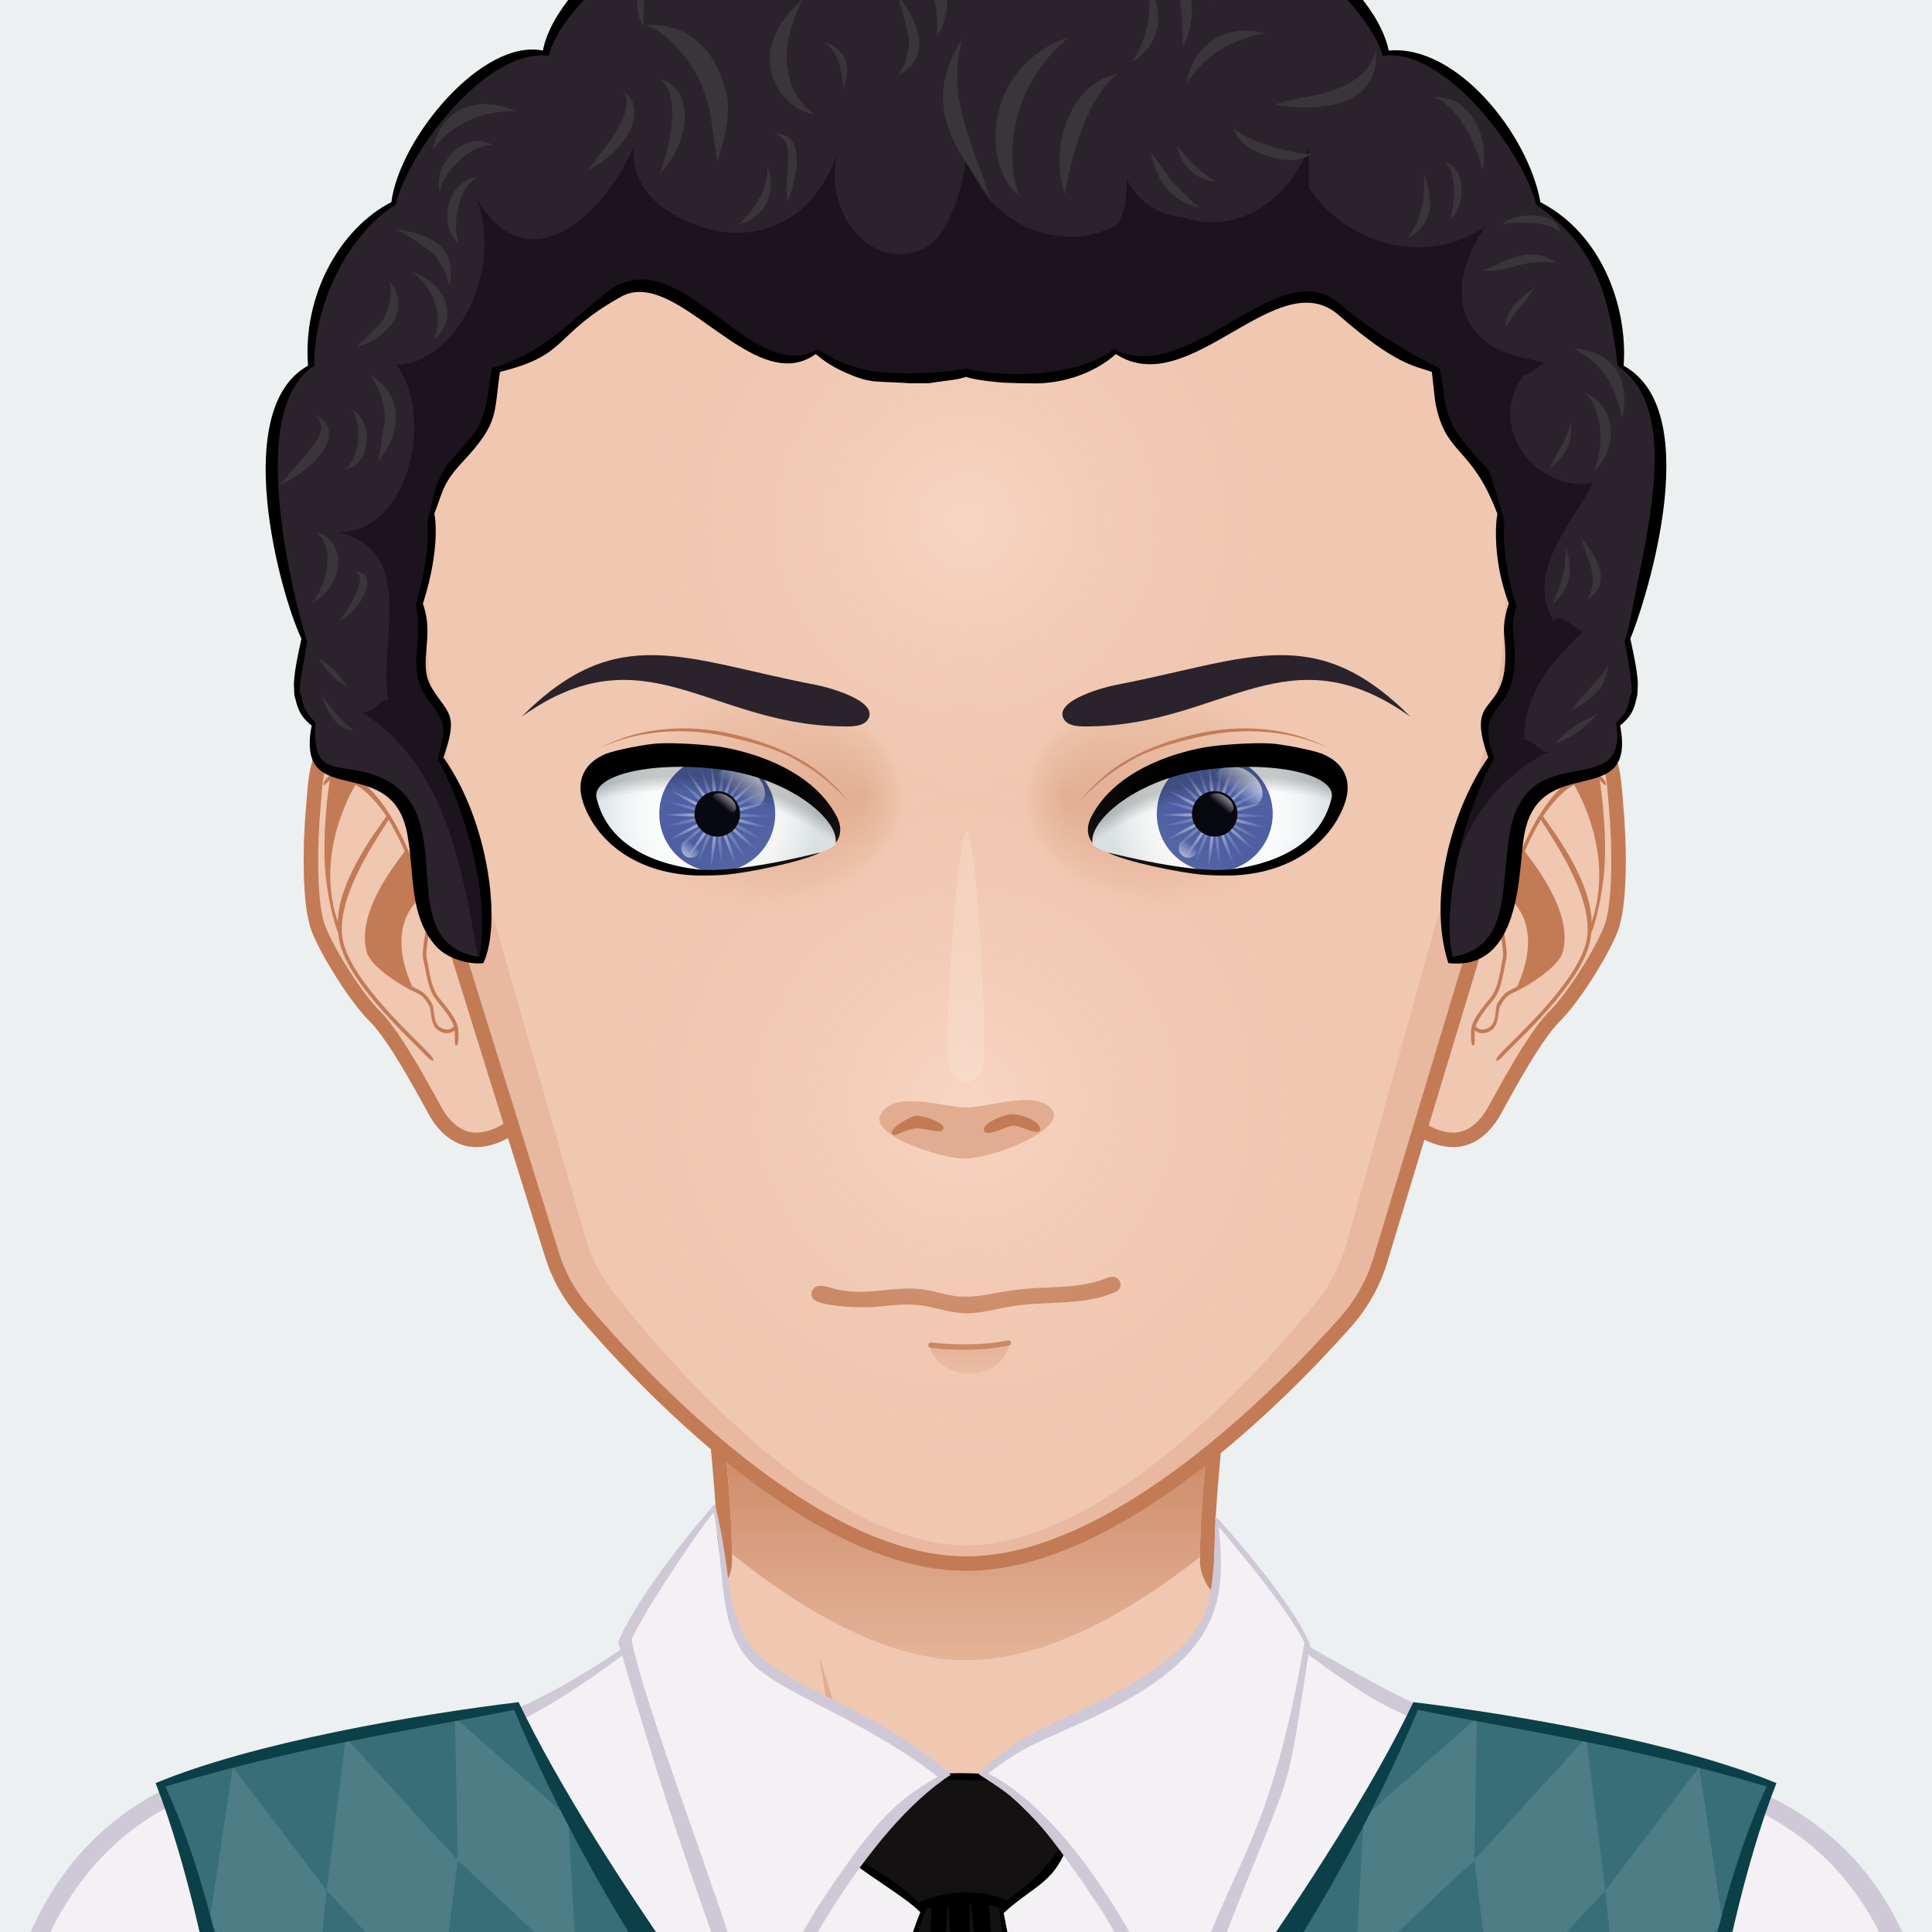 <svg xmlns="http://www.w3.org/2000/svg" version="1.1" width="400px" height="400px" xlink="http://www.w3.org/1999/xlink" viewBox="0 0 200 200" style="overflow:hidden!important;"><defs id="SvgjsDefs1007"><radialGradient id="SvgjsRadialGradient2967" cx="100" cy="114" r="41" gradientUnits="userSpaceOnUse" class="svga-on-canvas-facehighlight-gradient-single-0"><stop id="SvgjsStop2968" stop-opacity="0.5" stop-color="#ffe4d6" offset="0" ></stop><stop id="SvgjsStop2969" stop-opacity="0" stop-color="#f0c7b1" offset="0.9" ></stop></radialGradient><radialGradient id="SvgjsRadialGradient2971" cx="100" cy="54" r="37" gradientUnits="userSpaceOnUse" class="svga-on-canvas-facehighlight-gradient-single-1"><stop id="SvgjsStop2972" stop-opacity="0.5" stop-color="#ffe4d6" offset="0" ></stop><stop id="SvgjsStop2973" stop-opacity="0" stop-color="#f0c7b1" offset="0.9" ></stop></radialGradient><radialGradient id="SvgjsRadialGradient2994" cx="129.041" cy="83.945" r="15.117" gradientTransform="matrix(-0.995 0.104 0.104 0.995 192.828 -12.463)" gradientUnits="userSpaceOnUse" class="svga-on-canvas-eyesback-gradient-left-0"><stop id="SvgjsStop2995" stop-opacity="1" stop-color="#ffffff" offset="0" ></stop><stop id="SvgjsStop2996" stop-opacity="1" stop-color="#fcfdfd" offset="0.315" ></stop><stop id="SvgjsStop2997" stop-opacity="1" stop-color="#f4f7f8" offset="0.504" ></stop><stop id="SvgjsStop2998" stop-opacity="1" stop-color="#e5ecef" offset="0.66" ></stop><stop id="SvgjsStop2999" stop-opacity="1" stop-color="#d8e2e7" offset="0.76" ></stop></radialGradient><radialGradient id="SvgjsRadialGradient3001" cx="128.643" cy="83.986" r="15.116" gradientTransform="matrix(0.995 0.104 -0.104 0.995 7.174 -12.463)" gradientUnits="userSpaceOnUse" class="svga-on-canvas-eyesback-gradient-right-0"><stop id="SvgjsStop3002" stop-opacity="1" stop-color="#ffffff" offset="0" ></stop><stop id="SvgjsStop3003" stop-opacity="1" stop-color="#fcfdfd" offset="0.316" ></stop><stop id="SvgjsStop3004" stop-opacity="1" stop-color="#f4f7f8" offset="0.505" ></stop><stop id="SvgjsStop3005" stop-opacity="1" stop-color="#e5ecef" offset="0.661" ></stop><stop id="SvgjsStop3006" stop-opacity="1" stop-color="#d8e2e7" offset="0.76" ></stop></radialGradient><radialGradient id="SvgjsRadialGradient3009" cx="-568.659" cy="-521.042" r="59.751" gradientTransform="matrix(0.096 -0.025 0.025 0.096 141.281 119.989)" gradientUnits="userSpaceOnUse" class="svga-on-canvas-eyesiris-gradient-left-1"><stop id="SvgjsStop3010" stop-opacity="1" stop-color="#ffffff" offset="0" ></stop><stop id="SvgjsStop3011" stop-opacity="0" stop-color="#ffffff" offset="1" ></stop></radialGradient><radialGradient id="SvgjsRadialGradient3013" cx="-582.838" cy="-519.099" r="59.745" gradientTransform="matrix(0.099 8.856319e-004 -0.001 0.099 131.113 135.986)" gradientUnits="userSpaceOnUse" class="svga-on-canvas-eyesiris-gradient-left-2"><stop id="SvgjsStop3014" stop-opacity="1" stop-color="#ffffff" offset="0" ></stop><stop id="SvgjsStop3015" stop-opacity="0" stop-color="#ffffff" offset="1" ></stop></radialGradient><linearGradient id="SvgjsLinearGradient3019" x1="122.67" y1="88.268" x2="123.606" y2="87.152" gradientTransform="matrix(1 0 0 1 -52 0)" gradientUnits="userSpaceOnUse" class="svga-on-canvas-eyesiris-gradient-left-5"><stop id="SvgjsStop3020" stop-opacity="1" stop-color="#ffffff" offset="0" ></stop><stop id="SvgjsStop3021" stop-opacity="0" stop-color="#ffffff" offset="1" ></stop></linearGradient><linearGradient id="SvgjsLinearGradient3023" x1="127.212" y1="82.296" x2="126.463" y2="83.189" gradientTransform="matrix(1 0 0 1 -52 0)" gradientUnits="userSpaceOnUse" class="svga-on-canvas-eyesiris-gradient-left-6"><stop id="SvgjsStop3024" stop-opacity="1" stop-color="#ffffff" offset="0" ></stop><stop id="SvgjsStop3025" stop-opacity="0" stop-color="#ffffff" offset="1" ></stop></linearGradient><linearGradient id="SvgjsLinearGradient3027" x1="129.636" y1="79.822" x2="127.91" y2="81.879" gradientTransform="matrix(1 0 0 1 -52 0)" gradientUnits="userSpaceOnUse" class="svga-on-canvas-eyesiris-gradient-left-7"><stop id="SvgjsStop3028" stop-opacity="1" stop-color="#ffffff" offset="0" ></stop><stop id="SvgjsStop3029" stop-opacity="0" stop-color="#ffffff" offset="1" ></stop></linearGradient><radialGradient id="SvgjsRadialGradient3032" cx="-568.654" cy="-521.042" r="59.752" gradientTransform="matrix(0.096 -0.025 0.025 0.096 193.28 119.989)" gradientUnits="userSpaceOnUse" class="svga-on-canvas-eyesiris-gradient-right-1"><stop id="SvgjsStop3033" stop-opacity="1" stop-color="#ffffff" offset="0" ></stop><stop id="SvgjsStop3034" stop-opacity="0" stop-color="#ffffff" offset="1" ></stop></radialGradient><radialGradient id="SvgjsRadialGradient3036" cx="-582.833" cy="-519.102" r="59.747" gradientTransform="matrix(0.099 8.856319e-004 -0.001 0.099 183.113 135.986)" gradientUnits="userSpaceOnUse" class="svga-on-canvas-eyesiris-gradient-right-2"><stop id="SvgjsStop3037" stop-opacity="1" stop-color="#ffffff" offset="0" ></stop><stop id="SvgjsStop3038" stop-opacity="0" stop-color="#ffffff" offset="1" ></stop></radialGradient><linearGradient id="SvgjsLinearGradient3042" x1="122.67" y1="88.268" x2="123.606" y2="87.152" gradientUnits="userSpaceOnUse" class="svga-on-canvas-eyesiris-gradient-right-5"><stop id="SvgjsStop3043" stop-opacity="1" stop-color="#ffffff" offset="0" ></stop><stop id="SvgjsStop3044" stop-opacity="0" stop-color="#ffffff" offset="1" ></stop></linearGradient><linearGradient id="SvgjsLinearGradient3046" x1="127.212" y1="82.296" x2="126.463" y2="83.189" gradientUnits="userSpaceOnUse" class="svga-on-canvas-eyesiris-gradient-right-6"><stop id="SvgjsStop3047" stop-opacity="1" stop-color="#ffffff" offset="0" ></stop><stop id="SvgjsStop3048" stop-opacity="0" stop-color="#ffffff" offset="1" ></stop></linearGradient><linearGradient id="SvgjsLinearGradient3050" x1="129.636" y1="79.822" x2="127.91" y2="81.879" gradientUnits="userSpaceOnUse" class="svga-on-canvas-eyesiris-gradient-right-7"><stop id="SvgjsStop3051" stop-opacity="1" stop-color="#ffffff" offset="0" ></stop><stop id="SvgjsStop3052" stop-opacity="0" stop-color="#ffffff" offset="1" ></stop></linearGradient><radialGradient id="SvgjsRadialGradient3054" cx="129.041" cy="83.945" r="15.117" gradientTransform="matrix(-0.995 0.104 0.104 0.995 192.828 -12.463)" gradientUnits="userSpaceOnUse" class="svga-on-canvas-eyesfront-gradient-left-0"><stop id="SvgjsStop3055" stop-opacity="1" stop-color="#ffffff" offset="0" ></stop><stop id="SvgjsStop3056" stop-opacity="1" stop-color="#fcfdfd" offset="0.316" ></stop><stop id="SvgjsStop3057" stop-opacity="1" stop-color="#f4f7f8" offset="0.505" ></stop><stop id="SvgjsStop3058" stop-opacity="1" stop-color="#e5ecef" offset="0.661" ></stop><stop id="SvgjsStop3059" stop-opacity="1" stop-color="#d8e2e7" offset="0.76" ></stop></radialGradient><radialGradient id="SvgjsRadialGradient3063" cx="121.986" cy="82.496" fx="133.239" fy="82.527" r="16.003" gradientTransform="matrix(1 0.021 0.017 -0.8 -45.319 145.94)" gradientUnits="userSpaceOnUse" class="svga-on-canvas-eyesfront-gradient-left-3"><stop id="SvgjsStop3064" stop-opacity="1" stop-color="#e1ac8f" offset="0" ></stop><stop id="SvgjsStop3065" stop-opacity="0.3" stop-color="#e1ac8f" offset="0.7" ></stop><stop id="SvgjsStop3066" stop-opacity="0" stop-color="#f0c7b1" offset="1" ></stop></radialGradient><radialGradient id="SvgjsRadialGradient3068" cx="68.931" cy="105.995" r="29.524" gradientTransform="matrix(1.034 0 0 1.034 -1.68 1.313)" gradientUnits="userSpaceOnUse" class="svga-on-canvas-eyesfront-gradient-left-4"><stop id="SvgjsStop3069" stop-opacity="0" stop-color="#000000" offset="0.95" ></stop><stop id="SvgjsStop3070" stop-opacity="0.2" stop-color="#000000" offset="1" ></stop></radialGradient><radialGradient id="SvgjsRadialGradient3074" cx="128.643" cy="83.986" r="15.116" gradientTransform="matrix(0.995 0.104 -0.104 0.995 7.174 -12.463)" gradientUnits="userSpaceOnUse" class="svga-on-canvas-eyesfront-gradient-right-0"><stop id="SvgjsStop3075" stop-opacity="1" stop-color="#ffffff" offset="0" ></stop><stop id="SvgjsStop3076" stop-opacity="1" stop-color="#fcfdfd" offset="0.316" ></stop><stop id="SvgjsStop3077" stop-opacity="1" stop-color="#f4f7f8" offset="0.505" ></stop><stop id="SvgjsStop3078" stop-opacity="1" stop-color="#e5ecef" offset="0.661" ></stop><stop id="SvgjsStop3079" stop-opacity="1" stop-color="#d8e2e7" offset="0.76" ></stop></radialGradient><radialGradient id="SvgjsRadialGradient3083" cx="121.587" cy="82.496" fx="132.839" fy="82.527" r="16.003" gradientTransform="matrix(-1 0.021 -0.017 -0.8 244.521 145.948)" gradientUnits="userSpaceOnUse" class="svga-on-canvas-eyesfront-gradient-right-3"><stop id="SvgjsStop3084" stop-opacity="1" stop-color="#e1ac8f" offset="0" ></stop><stop id="SvgjsStop3085" stop-opacity="0.3" stop-color="#e1ac8f" offset="0.7" ></stop><stop id="SvgjsStop3086" stop-opacity="0" stop-color="#f0c7b1" offset="1" ></stop></radialGradient><radialGradient id="SvgjsRadialGradient3088" cx="69.316" cy="105.995" r="29.524" gradientTransform="matrix(-1.034 0 0 1.034 201.68 1.313)" gradientUnits="userSpaceOnUse" class="svga-on-canvas-eyesfront-gradient-right-4"><stop id="SvgjsStop3089" stop-opacity="0" stop-color="#000000" offset="0.95" ></stop><stop id="SvgjsStop3090" stop-opacity="0.2" stop-color="#000000" offset="1" ></stop></radialGradient><linearGradient id="SvgjsLinearGradient3096" x1="100" y1="142" x2="100" y2="139" gradientUnits="userSpaceOnUse" class="svga-on-canvas-mouth-gradient-single-0"><stop id="SvgjsStop3097" stop-opacity="1" stop-color="#e8b9a0" offset="0.1" ></stop><stop id="SvgjsStop3098" stop-opacity="1" stop-color="#e1ac8f" offset="1" ></stop></linearGradient><linearGradient id="SvgjsLinearGradient3126" x1="100" y1="171" x2="100" y2="131" gradientUnits="userSpaceOnUse" class="svga-on-canvas-chinshadow-gradient-single-0"><stop id="SvgjsStop3127" stop-opacity="0.8" stop-color="#e1ac8f" offset="0" ></stop><stop id="SvgjsStop3128" stop-opacity="1" stop-color="#c27b55" offset="0.7" ></stop></linearGradient></defs><g id="svga-group-wrapper"><g id="svga-group-backs-single"><path id="SvgjsPath2958" d="M225 225H-25V-25h250V225z" fill="#ecf0f1" stroke-width="none" opacity="1"></path></g><g id="svga-group-humanwrap-move" transform="matrix(1,0,0,1,0,0)"><g id="svga-group-humanwrap" transform="matrix(1,0,0,1,0,0)"><g id="svga-group-hair-back-move" transform="matrix(1,0,0,1,0,0)"><g id="svga-group-hair-back" transform="matrix(1,0,0,1,0,0)"><path id="SvgjsPath3160" d="M100.5,100.5h-1v-1h1V100.5z" fill="#2a232b" stroke-width="none" opacity="1"></path></g></g><g id="svga-group-humanbody-single"><path id="SvgjsPath2974" d="M195.417 199.778c-2.196-4.746-8.195-11.779-14.86-13.722 -8.239-2.403-26.837-5.308-33.733-6.923 -5.528-1.296-16.662-11.294-20.564-14.65 -0.7-0.6-1.273-1.839-1.287-2.76 -0.139-10.864 4.195-39.724 4.195-39.724H100 70.833c0 0 4.334 28.859 4.193 39.724 -0.011 0.921-0.587 2.16-1.285 2.76 -3.902 3.356-15.036 13.354-20.564 14.65 -6.897 1.615-25.495 4.619-33.733 7.022 -6.667 1.942-12.664 8.876-14.86 13.622 -3.708 8.008-4.584 22.5-4.584 35h100 100C200 222.278 199.123 207.786 195.417 199.778z" fill="#f0c7b1" stroke-width="none" opacity="1" stroke="none"></path><path id="SvgjsPath2975" d="M159.156 184.058c24.342 3.542 34.586 8.708 37.794 50.721H200c0-12.5-0.877-26.992-4.583-35 -2.196-4.746-8.195-11.779-14.86-13.722 -8.239-2.403-26.837-5.308-33.733-6.923 -5.528-1.296-18.242-12.069-21.643-16.35 3.36 4.704 12.791 15.605 21.054 18.46C150.188 182.61 153.48 183.232 159.156 184.058zM53.766 181.244c8.263-2.854 17.693-13.756 21.054-18.46 -3.4 4.28-16.114 15.054-21.643 16.35 -6.896 1.615-25.494 4.619-33.733 7.022 -6.665 1.942-12.664 8.876-14.86 13.622 -3.706 8.008-4.583 22.5-4.583 35h3.05c3.188-41.744 13.475-47.183 37.794-50.721C46.52 183.232 49.813 182.61 53.766 181.244z" fill="#ffe4d6" stroke-width="none" opacity="1" stroke="none"></path><path id="SvgjsPath2976" d="M95.646 197.62c0 0-5.074-1.609-7.083-2.379 -10.449-4.009-44.395-6.607-44.395-6.607s35.754 1.419 43.644 2.779c-0.458-4.767-3.017-20.004-3.017-20.004s5.149 16.815 6.409 21.057C91.878 194.734 95.646 197.62 95.646 197.62zM106.445 196.278c-0.089 0.073-0.191 0.168-0.302 0.268C106.256 196.461 106.358 196.372 106.445 196.278zM95.646 197.62c0 0 2.893 2.992 4.347 3.03 1.91 0.051 4.828-2.899 6.151-4.104 -1.265 0.957-4.159 1.391-5.31 1.436C99.504 198.033 95.646 197.62 95.646 197.62zM116.664 190.101c-1.545 0.248-4.386 0.789-4.386 0.789l2.287-14.89c-0.646 3.071-4.474 16.211-8.12 20.278 1.91-1.616 6.158-2.391 8.324-2.704 10.236-1.484 10.232-1.483 41.062-4.94C155.831 188.634 126.76 188.479 116.664 190.101z" fill="#e1ac8f" stroke-width="none" opacity="1" stroke="none"></path><path id="SvgjsPath2977" d="M195.417 199.778c-2.196-4.746-8.195-11.779-14.86-13.722 -8.239-2.403-26.837-5.308-33.733-6.923 -5.528-1.296-16.662-11.294-20.564-14.65 -0.7-0.6-1.273-1.839-1.287-2.76 -0.139-10.864 4.195-39.724 4.195-39.724H100 70.833c0 0 4.334 28.859 4.193 39.724 -0.011 0.921-0.587 2.16-1.285 2.76 -3.902 3.356-15.036 13.354-20.564 14.65 -6.897 1.615-25.495 4.619-33.733 7.022 -6.667 1.942-12.664 8.876-14.86 13.622 -3.708 8.008-4.584 22.5-4.584 35h100 100C200 222.278 199.123 207.786 195.417 199.778z" fill="none" stroke="#c27b55" stroke-width="1.5" opacity="1"></path></g><g id="svga-group-chinshadow-single"><path id="SvgjsPath3125" d="M100.021 171.866c8.183 0 16.871-4.943 24.199-10.675 -0.001-6.702 1.451-19.105 2.652-28.205 -15.382-2.247-38.406-2.279-53.766-0.152 1.184 8.96 2.625 21.206 2.671 28.02C83.119 166.767 91.822 171.866 100.021 171.866z" fill="url(#SvgjsLinearGradient3126)" opacity="1"></path></g><g id="svga-group-clothes-single"><path id="SvgjsPath3135" d="M83.208 235.787c-42.755 0-73.116-0.341-83.557-0.936 -3.228-41.46 17.049-50.314 25.922-52.197 5.111-1.218 9.139-1.593 12.692-1.923 8.462-0.786 15.16-1.409 30.099-12.227 0.523 0.666 1.8 2.359 4.153 5.55 6.948 9.244 17.385 14.505 28.689 14.505 0.001 0 0.002 0 0.004 0 12.805-0.002 24.814-6.654 33.019-18.271 15.056 9.254 18.229 9.549 25.801 10.25 2.497 0.231 5.604 0.52 9.799 1.21 11.838 1.591 20.825 8.087 26.003 18.786 4.405 9.103 6.021 21.193 4.56 34.087 -11.646 0.646-63.764 1.166-117.175 1.166C83.212 235.787 83.211 235.787 83.208 235.787z" fill="#f3f1f4" stroke-width="none" opacity="1"></path><path id="SvgjsPath3136" d="M170.909 182.255c-16.76-2.76-17.282-1.24-36.82-12.64 -16.477 23.799-46.336 23.876-61.12 4.21 -0.313-0.425-4.146-5.627-4.52-6 -21.537 15.697-25.967 10.671-43.18 14.539 -17.198 3.865-28.875 17.4-26.11 52.611 0.01 0.12 0.01 0.229 0.03 0.35 26.152 1.595 181.717 0.986 201.65-0.229C202.268 210.162 200.249 187.03 170.909 182.255zM-0.331 234.966c-0.458-22.065 2.924-46.19 26.26-50.9 17.291-3.49 21.274 1.1 42.39-15.7 1.11 1.66 2.4 3.72 3.84 5.98 13.218 20.3 44.471 23.502 62.05-4 1.851 1.43 4.03 3.02 6.47 4.59 23.186 15.306 60.738-4.709 59.65 59.89C134.92 233.624 65.973 233.646-0.331 234.966z" fill="#cfc8d7" stroke-width="none" opacity="1"></path><path id="SvgjsPath3137" d="M107.44 237.709c-2.775 0-10.727 0.208-16.512-0.23l-0.01-0.171c-0.818-18.658 1.129-30.719 4.537-39.288l0.048-0.123 -0.093-0.093c-0.905-0.904-2.425-1.935-4.034-3.025 -1.611-1.093-3.275-2.221-4.336-3.246 0.625-0.732 1.395-1.454 2.348-2.201 0.245-0.125 1.162-0.843 5.974-4.971 0.214-0.184 0.345-0.296 0.362-0.31 0.818-0.178 2.138-0.293 3.738-0.293 2.183 0 4.731 0.221 6.512 0.563 1.561 1.458 3.451 5.329 4.158 7.17 -0.976 2.291-2.128 3.129-3.717 4.284 -0.774 0.563-1.652 1.201-2.652 2.112l-0.083 0.075 0.021 0.111c4.026 20.31 4.027 25.054 4.027 29.642 0.001 2.021 0.001 6.609 0.339 9.985C107.917 237.707 107.704 237.709 107.44 237.709z" fill="#131111" stroke-width="none" opacity="1"></path><path id="SvgjsPath3138" d="M110.35 191.495c-0.754-1.995-2.71-5.93-4.28-7.359 -2.876-0.563-7.983-0.843-10.47-0.24 -0.108 0.088-6.248 5.383-6.31 5.26 -0.906 0.708-1.788 1.504-2.52 2.39 2.061 2.076 6.655 4.556 8.5 6.4 -3.65 9.18-5.33 21.59-4.55 39.38 0.01 0.11 0.01 0.23 0.02 0.34 6.756 0.52 16.55 0.331 17.55 0.223 -1.16-11.307 1.438-10.455-4.39-39.853C106.968 195.241 108.865 195.04 110.35 191.495zM105.1 210.535c-0.021-0.05-0.04-0.1-0.051-0.13 2 10.55 1.38 18.632 2.891 26.972 -4.736-0.318-12.014-0.052-16.771-0.052 0.369-7.198 1.188-31.684 4.74-39.74 0.17-0.046 0.339-0.084 0.509-0.125l-1.032 34.736 2.747-35.066c0.02-0.002 0.04-0.005 0.06-0.008l1.801 32.605 0.417-32.734c0.026 0.001 0.051-0.001 0.077 0l4.199 36.355 -2.3-36.137c0.314 0.063 0.629 0.141 0.942 0.233 0.03 0 0.07 0.01 0.1 0.03C103.533 198.476 104.365 205.876 105.1 210.535zM104.219 196.726c-2.774-1.251-6.363-1.026-9.129 0.24 -1.681-1.813-4.08-3.077-7.53-5.391 0.55-0.479 1.26-1.07 2.21-1.81 0.08 0 3.48-2.771 3.54-2.83 0.92-0.84 1.74-1.79 2.52-2.62 2.93-0.12 7.23 0.02 9.82 0.14 1.5 1.876 2.931 4.696 4.01 6.94C107.699 194.266 105.759 195.545 104.219 196.726z" fill="#000000" stroke-width="none" opacity="1"></path><path id="SvgjsPath3139" d="M78.196 213.077c-11.534-40.071-9.954-27.403-13.027-43.143 2.028-4.813 7.587-12.618 8.67-13.775l0.08-0.086c2.292 24.007 8.958 13.636 23.784 27.722C89.228 189.449 81.372 204.127 78.196 213.077zM135.364 170.3c-1.448-3.702-8.248-11.669-9.386-12.873 1.424 20.678-15.146 16.551-24.35 26.2 8.812 5.713 17.173 20.66 20.172 29.455C134.653 176.403 132.021 191.215 135.364 170.3z" fill="#f3f1f4" stroke-width="none" opacity="1"></path><path id="SvgjsPath3140" d="M125.801 156.967c0 5.137-0.42 9.162-1.262 10.339 -2.443 5.809-13.103 9.853-16.39 11.51 -2.495 1.227-4.942 2.809-6.83 4.85 3.813 2.476 5.705 3.383 12.93 14.44 4.246 7.109 6.539 12.448 7.561 15.64 12.922-35.152 10.657-23.062 13.793-43.507C134.018 166.153 126.801 157.885 125.801 156.967zM121.709 210.676c-2.716-8.644-11.075-22.913-19.43-27.091 3.937-2.957 5.031-3.131 9.729-5.279 14.396-6.42 14.985-12.385 14.138-20.271 1.207 1.423 7.328 8.664 8.896 12.023C131.034 193.116 126.945 192.299 121.709 210.676zM79.199 171.896c-4.408-3.649-3.16-8.162-5.189-16.215 -0.902 1-7.741 8.882-10.016 14.305 7.125 24.375 7.375 22.5 14.185 43.75 3.031-8.905 11.558-24.37 20.24-30.009C91.489 177.401 82.765 174.999 79.199 171.896zM84.659 197.405c-2.221 3.666-4.517 7.48-6.37 13.28 -1.17-7.95-11.17-32.296-12.92-40.95 1.638-3.588 7.771-12.451 8.521-13.165 1.366 7.078 0.066 13.462 5.669 16.995 2.621 1.996 11.104 5.32 17.52 10.36C93.188 186.235 91.094 187.596 84.659 197.405z" fill="#cfc8d7" stroke-width="none" opacity="1"></path><path id="SvgjsPath3141" d="M49.857 234.908c-8.87 0-16.864-0.137-23.156-0.396 -0.07-0.556-0.155-1.27-0.257-2.121 -1.053-8.829-3.834-32.147-9.695-47.528 9.497-3.835 25.02-6.691 36.643-8.118 7.833 16.249 26.729 42.336 39.987 57.234 -14.945 0.607-29.971 0.929-43.519 0.929C49.86 234.908 49.859 234.908 49.857 234.908zM150.143 234.908c8.87 0 16.863-0.137 23.156-0.396 0.07-0.556 0.154-1.27 0.256-2.121 1.054-8.829 3.835-32.147 9.695-47.528 -9.497-3.835-25.02-6.691-36.643-8.118 -7.833 16.249-26.729 42.336-39.987 57.234 14.945 0.607 29.971 0.929 43.519 0.929C150.141 234.908 150.141 234.908 150.143 234.908z" fill="#386e77" stroke-width="none" opacity="1"></path><path id="SvgjsPath3142" d="M32.153 211.959l-10.48-12.96 2.43-16.078 9.723 12.804L32.153 211.959zM47.384 192.569l-11.591-12.686 -1.968 15.841 11.61 12.397L47.384 192.569zM58.817 188.148l-11.708-10.331 0.275 14.752 12.322 11.557L58.817 188.148zM42.32 223.673l-10.167-11.714 -5.018 15.35 11.118 12.987L42.32 223.673zM58.107 219.842l-12.671-11.72 -3.116 15.551 14.234 11.113L58.107 219.842zM73.379 213.533l-13.673-9.407 -1.599 15.716 14.288 11.107L73.379 213.533zM166.174 195.725l9.724-12.804 2.43 16.078 -10.48 12.96L166.174 195.725zM154.564 208.122l11.609-12.397 -1.967-15.841 -11.592 12.686L154.564 208.122zM140.294 204.126l12.321-11.557 0.275-14.752 -11.708 10.331L140.294 204.126zM161.746 240.296l11.119-12.987 -5.019-15.35 -10.167 11.714L161.746 240.296zM143.445 234.786l14.234-11.113 -3.115-15.551 -12.672 11.72L143.445 234.786zM127.605 230.949l14.287-11.107 -1.599-15.716 -13.673 9.407L127.605 230.949z" fill="#4d7e86" stroke-width="none" opacity="1"></path><path id="SvgjsPath3143" d="M53.689 176.205c-10.802 1.308-27.48 4.184-37.58 8.38 0 0.011 0.01 0.021 0.01 0.03 6.68 17.19 9.418 44.907 10.14 50.38 13.662 0.58 38.444 0.678 68.2-0.56C81.652 220.216 61.683 192.972 53.689 176.205zM26.929 234.266c0-8.767-2.644-33.854-9.81-49.33 14.354-4.252 24.106-5.545 36.1-7.931 8.677 20.651 22.083 40.424 38.45 56.45C70.854 232.966 47.735 233.228 26.929 234.266zM105.541 234.436c29.756 1.237 54.538 1.14 68.199 0.56 0.723-5.473 3.461-33.189 10.141-50.38 0-0.01 0.01-0.02 0.01-0.03 -10.1-4.196-26.777-7.072-37.58-8.38C138.317 192.972 118.348 220.216 105.541 234.436zM108.331 233.455c16.367-16.026 29.772-35.799 38.45-56.45 11.993 2.386 21.746 3.679 36.1 7.931 -7.166 15.477-9.811 40.563-9.811 49.33C152.266 233.228 129.146 232.966 108.331 233.455z" fill="#0c4049" stroke-width="none" opacity="1"></path></g><g id="svga-group-head" transform="matrix(1,0,0,1,0,0)"><g id="svga-group-ears-left-move" transform="matrix(1,0,0,1,0,0)"><g id="svga-group-ears-left" transform="matrix(1,0,0,1,0,0)"><path id="SvgjsPath2987" d="M45.671 84.344c-1.485-2.462-6.327-9.199-10.031-8.254 -3.012 0.772-2.973 4.971-3.206 7.455 -0.34 3.644-0.464 9.992 0.525 12.568 0.951 2.473 3.96 7.252 5.828 9.075 2.299 2.235 5.97 9.358 6.422 10.097 0.711 1.168 2.137 2.84 4.325 2.708 3.071-0.185 5.724-3.087 5.965-4.485C56.8 105.918 49.536 90.75 45.671 84.344z" fill="#f0c7b1" stroke="#c27b55" stroke-width="1.5" opacity="1"></path><path id="SvgjsPath2988" d="M44.2 99.341c-0.143-0.563 0.007-1.513 0.154-2.429 0.133-0.835 0.258-1.624 0.182-2.182 -0.289-2.09-1.915-6.06-2.976-8.212 -1.223-2.476-3.199-5.595-5.679-6.399 -1.024-0.333-1.699 0.065-2.089 0.468 -0.288 0.296-0.353 0.645-0.259 0.687 0.095 0.041 0.307-0.248 0.617-0.519 0.254-0.222-0.508-0.04 0 0 -0.205 1.04-0.865 6.302-0.41 10.143 0.358 3.022 1.05 5.279 1.263 5.617 0.031 0.356 0.083 0.705 0.16 1.043 1.002 4.41 7.518 10.177 9.034 11.82 0.28 0.303 0.574 0.483 0.646 0.409s-0.101-0.373-0.379-0.678c-1.498-1.632-7.971-7.381-8.939-11.635 -1.027-4.514 3.912-11.207 4.699-12.623 0.401 0.665 0.742 1.303 1.004 1.835 0.207 0.417 0.434 0.906 0.67 1.435 -0.463 0.738-5.118 6.127-3.934 10.441 0.438 1.591 3.822 3.642 5.131 4.203 0.72 0.31 0.99 0.772 1.304 1.306 0.364 0.624 0.033 2.229 1.23 2.739 0.244 0.104 0.464 0.146 0.659 0.146 0.338 0 0.594-0.13 0.783-0.284 0.02 0.271 0.019 0.619 0.009 0.941 -0.012 0.418 0.047 0.609 0.148 0.617 0.103 0.009 0.21-0.174 0.223-0.587 0.017-0.51 0.014-1.141-0.077-1.444 -0.269-0.889-1.088-1.894-1.957-2.957C44.563 102.197 44.422 100.213 44.2 99.341zM34.969 95.432c-2.348-6.923 1.283-13.229 1.81-14.179 1.012 0.399 2.562 2.193 3.221 3.235C39.52 85.321 35.067 90.775 34.969 95.432zM45.772 106.464c-1.084-0.462-0.706-1.984-1.056-2.584 -0.318-0.542-0.646-1.102-1.479-1.46 -0.18-0.078-0.379-0.196-0.583-0.332 -2.682-6.075 0.293-8.73 1.039-9.273 0.229 0.742 0.399 1.423 0.476 1.97 0.068 0.5-0.059 1.298-0.181 2.068 -0.153 0.955-0.31 1.944-0.147 2.584 0.244 0.953 0.411 2.97 1.291 4.048 0.781 0.956 1.583 1.942 1.857 2.746C46.871 106.391 46.5 106.775 45.772 106.464z" fill="#c27b55" stroke-width="none" opacity="1" stroke="none"></path></g></g><g id="svga-group-ears-right-move" transform="matrix(1,0,0,1,0,0)"><g id="svga-group-ears-right" transform="matrix(1,0,0,1,0,0)"><path id="SvgjsPath2989" d="M154.066 84.344c1.486-2.462 6.328-9.199 10.031-8.254 3.012 0.772 2.973 4.971 3.207 7.455 0.34 3.644 0.463 9.992-0.525 12.568 -0.951 2.473-3.961 7.252-5.828 9.075 -2.299 2.235-5.971 9.358-6.422 10.097 -0.711 1.168-2.137 2.84-4.326 2.708 -3.07-0.185-5.723-3.087-5.965-4.485C142.938 105.918 150.203 90.75 154.066 84.344z" fill="#f0c7b1" stroke="#c27b55" stroke-width="1.5" opacity="1"></path><path id="SvgjsPath2990" d="M154.322 103.243c-0.869 1.063-1.688 2.068-1.957 2.957 -0.092 0.304-0.094 0.935-0.078 1.444 0.014 0.413 0.121 0.596 0.225 0.587 0.102-0.008 0.16-0.199 0.148-0.617 -0.01-0.322-0.012-0.67 0.008-0.941 0.189 0.154 0.445 0.284 0.783 0.284 0.195 0 0.416-0.042 0.66-0.146 1.195-0.511 0.865-2.116 1.229-2.739 0.314-0.534 0.584-0.997 1.305-1.306 1.309-0.561 4.693-2.611 5.131-4.203 1.184-4.314-3.471-9.704-3.934-10.441 0.234-0.529 0.463-1.018 0.668-1.435 0.264-0.532 0.604-1.171 1.006-1.835 0.787 1.416 5.725 8.108 4.699 12.623 -0.969 4.254-7.441 10.003-8.939 11.635 -0.279 0.305-0.453 0.604-0.381 0.678 0.074 0.074 0.367-0.106 0.646-0.409 1.516-1.643 8.031-7.41 9.033-11.82 0.078-0.338 0.131-0.687 0.162-1.043 0.211-0.337 0.904-2.594 1.262-5.617 0.455-3.841-0.205-9.103-0.41-10.143 0.508-0.04-0.254-0.222 0 0 0.311 0.271 0.523 0.56 0.617 0.519 0.094-0.042 0.029-0.39-0.258-0.687 -0.391-0.403-1.066-0.801-2.09-0.468 -2.48 0.804-4.457 3.923-5.68 6.399 -1.061 2.152-2.686 6.122-2.975 8.212 -0.076 0.558 0.049 1.347 0.182 2.182 0.146 0.916 0.297 1.866 0.154 2.429C155.316 100.213 155.176 102.197 154.322 103.243zM159.738 84.488c0.66-1.042 2.209-2.835 3.221-3.235 0.527 0.95 4.158 7.256 1.811 14.179C164.672 90.775 160.219 85.321 159.738 84.488zM152.75 106.229c0.273-0.804 1.076-1.79 1.857-2.746 0.879-1.078 1.047-3.095 1.291-4.048 0.162-0.64 0.006-1.629-0.146-2.584 -0.123-0.77-0.25-1.568-0.182-2.068 0.076-0.547 0.246-1.228 0.475-1.97 0.746 0.543 3.721 3.199 1.039 9.273 -0.203 0.136-0.402 0.254-0.584 0.332 -0.832 0.358-1.16 0.918-1.479 1.46 -0.35 0.6 0.029 2.123-1.055 2.584C153.238 106.775 152.867 106.391 152.75 106.229z" fill="#c27b55" stroke-width="none" opacity="1" stroke="none"></path></g></g><g id="svga-group-faceshape-wrap" transform="matrix(1,0,0,1,0,0)"><g id="svga-group-faceshape-single"><path id="SvgjsPath3122" d="M158.785 78.006l-0.005 0c-0.01 0.046-12.197 40.27-15.879 52.418 -0.715 2.358-1.931 4.551-3.556 6.386 -6.375 7.194-23.768 25.057-39.324 25.057 -15.849 0-33.591-19.045-39.708-26.214 -1.442-1.688-2.507-3.633-3.172-5.765 -3.607-11.551-16.126-51.648-16.137-51.694h-0.001c-1.298-4.992-1.994-10.231-2.002-15.634C38.949 28.536 66.155 0.92 99.773 0.867c33.621-0.053 60.913 27.476 60.964 61.499C160.746 67.769 160.068 73.01 158.785 78.006z" fill="#f0c7b1" stroke-width="none" opacity="1" stroke="none"></path><path id="SvgjsPath3123" d="M132.168 10.26c14.31 11.135 23.671 29.457 23.699 50.208 0.009 5.404-0.615 10.645-1.796 15.641l-0.004 0c-0.009 0.046-11.223 40.27-14.608 52.417 -0.658 2.358-1.776 4.551-3.271 6.385 -5.865 7.195-21.866 25.059-36.178 25.059 -14.582 0-30.904-19.047-36.531-26.215 -1.327-1.689-2.306-3.633-2.918-5.764 -3.318-11.552-14.836-51.649-14.846-51.695h-0.001c-1.194-4.992-1.834-10.231-1.842-15.634 -0.029-20.827 9.348-39.239 23.713-50.412C50.392 21.159 38.967 40.508 39.001 62.56c0.008 5.403 0.704 10.643 2.002 15.634h0.001c0.01 0.046 12.53 40.143 16.137 51.694 0.666 2.132 1.73 4.076 3.172 5.765 6.116 7.169 23.858 26.214 39.708 26.214 15.557 0 32.949-17.862 39.324-25.057 1.625-1.835 2.841-4.027 3.556-6.386 3.682-12.148 15.869-52.372 15.879-52.418l0.005 0c1.283-4.997 1.961-10.237 1.952-15.641C160.704 40.389 149.297 21.135 132.168 10.26z" fill="#e8b9a0" stroke-width="none" opacity="1" stroke="none"></path><path id="SvgjsPath3124" d="M158.785 78.006l-0.005 0c-0.01 0.046-12.197 40.27-15.879 52.418 -0.715 2.358-1.931 4.551-3.556 6.386 -6.375 7.194-23.768 25.057-39.324 25.057 -15.849 0-33.591-19.045-39.708-26.214 -1.442-1.688-2.507-3.633-3.172-5.765 -3.607-11.551-16.126-51.648-16.137-51.694h-0.001c-1.298-4.992-1.994-10.231-2.002-15.634C38.949 28.536 66.155 0.92 99.773 0.867c33.621-0.053 60.913 27.476 60.964 61.499C160.746 67.769 160.068 73.01 158.785 78.006z" fill="none" stroke="#c27b55" stroke-width="1.5" opacity="1"></path></g></g><g id="svga-group-mouth-single-move" transform="matrix(1,0,0,1,0,0)"><g id="svga-group-mouth-single" transform="matrix(1,0,0,1,0,0)"><path id="SvgjsPath3095" d="M96.227 139.237l8.297-0.207C103.563 143.5 96.884 142.858 96.227 139.237z" fill="url(#SvgjsLinearGradient3096)" opacity="1"></path><path id="SvgjsPath3099" d="M96.343 139.52c-0.371-0.05-0.315-0.579 0.08-0.542 0.043 0.006 4.308 0.546 7.878-0.215 0.386-0.075 0.5 0.455 0.13 0.534C101.634 139.895 98.015 139.755 96.343 139.52zM100.083 135.95c-1.503 0-2.96-0.521-4.424-0.776 -1.64-0.287-3.274-0.041-4.915 0.104 -1.676 0.149-5.333-0.013-6.365-0.666 -0.578-0.367-0.47-1.221 0.181-1.449 0.614-0.22 1.571 0.236 2.191 0.347 2.872 0.515 4.384-0.034 6.902-0.118 3.851-0.116 4.26 1.501 9.064 0.53 5.165-1.044 7.491-0.254 11.197-1.37 0.508-0.154 1.112-0.56 1.645-0.286 0.615 0.318 0.585 1.185-0.049 1.464 -3.406 1.502-7.174 0.895-10.955 1.526C103.073 135.502 101.596 135.95 100.083 135.95z" fill="#c27b55" stroke-width="none" opacity="1" stroke="none"></path></g></g><g id="svga-group-eyes-left-move" transform="matrix(1,0,0,1,0,0)"><g id="svga-group-eyes-left" transform="matrix(1,0,0,1,0,0)"><g id="svga-group-eyesback-left"><path id="SvgjsPath2993" d="M61.752 82.523c-0.506-2.285 5.191-3.973 12.711-3.051 7.518 0.923 12.738 5.524 12.052 7.844 -0.38 1.286-10.639 3.245-14.253 2.847C68.598 89.758 62.974 88.04 61.752 82.523z" fill="url(#SvgjsRadialGradient2994)" opacity="1"></path></g><g id="svga-group-eyesiriswrapper-left" transform="matrix(1,0,0,1,0.25,0.25)"><g id="svga-group-eyesiriscontrol-left" transform="matrix(1,0,0,1,0,0)"><g id="svga-group-eyesiris-left" transform="matrix(1,0,0,1,0,0)"><path id="SvgjsPath3007" d="M80 84c0 3.313-2.687 6-6 6 -3.313 0-6-2.687-6-6l0 0c0-3.314 2.687-6 6-6C77.313 77.999 80 80.686 80 84L80 84z" fill="#4e60a3" stroke-width="none" opacity="1"></path><path id="SvgjsPath3008" d="M73.328 78.066c-0.023 0.003-0.047 0.006-0.071 0.009 0.029 0.135 0.057 0.271 0.085 0.406C73.336 78.344 73.333 78.204 73.328 78.066zM73.341 78.48c0.07 1.972 0.185 3.729 0.517 4.364C74.033 82.148 73.735 80.414 73.341 78.48zM73.859 82.845c-0.043 0.167-0.108 0.281-0.208 0.319 -0.1 0.038-0.226-0.006-0.368-0.103 0.041 0.167 0.037 0.297-0.036 0.378 -0.072 0.081-0.201 0.101-0.373 0.078 0.113 0.13 0.171 0.249 0.146 0.353 -0.027 0.104-0.134 0.182-0.293 0.242 0.159 0.063 0.266 0.141 0.291 0.245 0.025 0.104-0.033 0.223-0.145 0.352 0.17-0.021 0.301 0.001 0.371 0.082 0.071 0.081 0.075 0.212 0.035 0.379 0.141-0.097 0.265-0.139 0.365-0.1 0.101 0.038 0.166 0.152 0.206 0.32 0.081-0.152 0.171-0.249 0.28-0.26 0.104-0.014 0.216 0.059 0.329 0.188 0.001-0.172 0.037-0.299 0.127-0.36 0.088-0.061 0.219-0.049 0.379 0.013 -0.078-0.152-0.105-0.281-0.055-0.377 0.05-0.095 0.173-0.146 0.344-0.166 -0.141-0.099-0.227-0.2-0.225-0.308 0-0.108 0.084-0.209 0.227-0.306 -0.17-0.021-0.291-0.072-0.342-0.167 -0.049-0.095-0.022-0.225 0.058-0.377 -0.162 0.06-0.292 0.072-0.38 0.011 -0.089-0.061-0.125-0.188-0.125-0.36 -0.112 0.128-0.224 0.199-0.33 0.185C74.029 83.092 73.938 82.998 73.859 82.845zM74.466 82.92c0.479-0.535 1.021-2.209 1.57-4.104C75.182 80.593 74.467 82.202 74.466 82.92zM76.035 78.816c0.06-0.122 0.121-0.246 0.178-0.37 -0.021-0.007-0.042-0.017-0.063-0.026C76.112 78.553 76.074 78.686 76.035 78.816zM74.972 83.27c0.672-0.252 1.931-1.483 3.297-2.905C76.688 81.541 75.306 82.634 74.972 83.27zM78.269 80.365c0.1-0.075 0.203-0.15 0.305-0.225 -0.014-0.018-0.03-0.033-0.042-0.049C78.445 80.181 78.358 80.274 78.269 80.365zM75.254 83.814c0.713 0.088 2.4-0.417 4.272-1.041C77.578 83.081 75.848 83.406 75.254 83.814zM79.526 82.774c0.11-0.016 0.225-0.034 0.337-0.052 -0.004-0.019-0.009-0.038-0.014-0.057C79.742 82.701 79.632 82.738 79.526 82.774zM75.253 84.427c0.59 0.412 2.318 0.747 4.262 1.063C77.65 84.857 75.967 84.342 75.253 84.427zM79.516 85.49c0.095 0.033 0.191 0.067 0.285 0.098 0.005-0.017 0.009-0.033 0.012-0.05C79.716 85.523 79.615 85.507 79.516 85.49zM74.965 84.97c0.333 0.637 1.708 1.738 3.282 2.924C76.888 86.464 75.638 85.226 74.965 84.97zM78.248 87.892c0.059 0.062 0.12 0.126 0.179 0.189 0.01-0.012 0.019-0.021 0.03-0.032C78.387 87.997 78.315 87.944 78.248 87.892zM74.46 85.317c-0.003 0.719 0.703 2.331 1.547 4.113C75.468 87.533 74.937 85.855 74.46 85.317zM76.007 89.431c0.021 0.075 0.043 0.152 0.063 0.229 0.015-0.006 0.025-0.01 0.039-0.014C76.076 89.574 76.041 89.5 76.007 89.431zM73.851 85.389c-0.336 0.637-0.461 2.39-0.542 4.361C73.713 87.82 74.022 86.087 73.851 85.389zM73.309 89.75c-0.017 0.075-0.031 0.151-0.047 0.228 0.014 0.003 0.025 0.003 0.039 0.005C73.303 89.906 73.307 89.826 73.309 89.75zM73.28 85.169c-0.596 0.407-1.521 1.904-2.508 3.61C72.026 87.259 73.106 85.867 73.28 85.169zM70.772 88.779c-0.053 0.063-0.108 0.13-0.162 0.193 0.013 0.008 0.024 0.014 0.038 0.024C70.688 88.924 70.731 88.851 70.772 88.779zM72.875 84.71c-0.716 0.083-2.231 0.978-3.898 2.029C70.795 85.977 72.395 85.248 72.875 84.71zM68.976 86.741c-0.086 0.036-0.174 0.072-0.263 0.11 0.006 0.013 0.015 0.027 0.023 0.04C68.817 86.842 68.897 86.791 68.976 86.741zM72.728 84.113c-0.671-0.257-2.429-0.168-4.395-0.011C70.297 84.27 72.055 84.367 72.728 84.113zM68.333 84.102c-0.107-0.01-0.217-0.02-0.323-0.029 0 0.019-0.002 0.038 0 0.056C68.119 84.119 68.228 84.11 68.333 84.102zM72.875 83.519c-0.473-0.539-2.069-1.277-3.881-2.051C70.653 82.528 72.163 83.432 72.875 83.519zM68.994 81.468c-0.104-0.067-0.209-0.134-0.315-0.201 -0.009 0.019-0.019 0.038-0.029 0.055C68.766 81.371 68.882 81.419 68.994 81.468zM73.284 83.061c-0.169-0.698-1.241-2.094-2.485-3.623C71.775 81.15 72.692 82.651 73.284 83.061zM70.799 79.438c-0.067-0.115-0.132-0.232-0.199-0.349 -0.019 0.013-0.039 0.026-0.056 0.039C70.628 79.231 70.716 79.335 70.799 79.438z" fill="url(#SvgjsRadialGradient3009)" opacity="0.7"></path><path id="SvgjsPath3012" d="M74.886 78.086c-0.024-0.003-0.047-0.007-0.07-0.01 -0.007 0.138-0.016 0.277-0.024 0.414C74.822 78.356 74.855 78.22 74.886 78.086zM74.791 78.489c-0.442 1.922-0.787 3.649-0.629 4.35C74.511 82.211 74.671 80.459 74.791 78.489zM74.161 82.839c-0.084 0.15-0.176 0.243-0.283 0.254 -0.106 0.01-0.216-0.064-0.327-0.195 -0.004 0.171-0.042 0.297-0.133 0.356 -0.09 0.059-0.221 0.045-0.38-0.021 0.076 0.155 0.101 0.285 0.049 0.378 -0.053 0.094-0.176 0.142-0.345 0.158 0.137 0.101 0.22 0.204 0.217 0.312 -0.002 0.107-0.089 0.207-0.231 0.302 0.169 0.024 0.29 0.079 0.337 0.174 0.048 0.096 0.018 0.225-0.064 0.375 0.161-0.057 0.292-0.065 0.379-0.002 0.087 0.063 0.12 0.19 0.116 0.363 0.117-0.125 0.229-0.196 0.337-0.179 0.105 0.014 0.194 0.113 0.27 0.268 0.045-0.167 0.113-0.279 0.216-0.315 0.101-0.036 0.225 0.01 0.363 0.111 -0.036-0.167-0.029-0.299 0.044-0.378 0.073-0.079 0.205-0.096 0.376-0.072 -0.111-0.132-0.168-0.251-0.138-0.355 0.028-0.104 0.136-0.18 0.299-0.237 -0.16-0.064-0.263-0.145-0.288-0.25 -0.023-0.105 0.037-0.223 0.154-0.349 -0.172 0.016-0.301-0.006-0.37-0.088 -0.07-0.082-0.072-0.214-0.028-0.379 -0.142 0.094-0.268 0.134-0.367 0.093C74.261 83.122 74.199 83.007 74.161 82.839zM74.729 83.07c0.601-0.394 1.557-1.871 2.578-3.558C76.022 81.007 74.916 82.375 74.729 83.07zM77.307 79.511c0.089-0.102 0.18-0.206 0.268-0.311 -0.019-0.013-0.036-0.028-0.055-0.042C77.449 79.277 77.378 79.396 77.307 79.511zM75.127 83.538c0.715-0.07 2.25-0.934 3.937-1.953C77.231 82.312 75.614 83.01 75.127 83.538zM79.063 81.584c0.117-0.046 0.235-0.092 0.354-0.138 -0.01-0.021-0.021-0.04-0.028-0.059C79.281 81.453 79.173 81.52 79.063 81.584zM75.259 84.137c0.666 0.27 2.426 0.218 4.395 0.101C77.693 84.03 75.938 83.896 75.259 84.137zM79.654 84.237c0.112 0.013 0.226 0.025 0.339 0.037 0-0.02 0.001-0.039 0.002-0.058C79.881 84.223 79.766 84.23 79.654 84.237zM75.1 84.729c0.462 0.551 2.046 1.321 3.842 2.129C77.303 85.763 75.811 84.831 75.1 84.729zM78.941 86.858c0.083 0.057 0.167 0.114 0.25 0.168 0.009-0.015 0.017-0.03 0.025-0.045C79.126 86.942 79.032 86.9 78.941 86.858zM74.68 85.179c0.156 0.701 1.2 2.12 2.414 3.674C76.151 87.119 75.264 85.599 74.68 85.179zM77.094 88.85c0.042 0.075 0.083 0.153 0.125 0.229 0.012-0.009 0.024-0.016 0.037-0.024C77.202 88.987 77.147 88.917 77.094 88.85zM74.103 85.383c-0.188 0.693 0.076 2.433 0.43 4.373C74.502 87.784 74.424 86.026 74.103 85.383zM74.532 89.756c0.001 0.078 0.003 0.158 0.003 0.238 0.014-0.002 0.027-0.004 0.041-0.004C74.562 89.913 74.547 89.833 74.532 89.756zM73.496 85.294c-0.49 0.528-1.064 2.189-1.652 4.072C72.733 87.607 73.481 86.013 73.496 85.294zM71.843 89.366c-0.035 0.068-0.07 0.138-0.104 0.208 0.012 0.006 0.023 0.009 0.036 0.015C71.797 89.516 71.821 89.439 71.843 89.366zM73 84.934c-0.68 0.239-1.962 1.446-3.357 2.838C71.25 86.628 72.652 85.563 73 84.934zM69.644 87.772c-0.067 0.047-0.137 0.098-0.205 0.145 0.01 0.011 0.02 0.02 0.029 0.032C69.525 87.89 69.585 87.832 69.644 87.772zM72.728 84.385c-0.713-0.104-2.407 0.368-4.291 0.952C70.392 85.071 72.125 84.781 72.728 84.385zM68.437 85.339c-0.092 0.013-0.187 0.024-0.283 0.039 0.003 0.015 0.008 0.03 0.013 0.044C68.258 85.396 68.348 85.366 68.437 85.339zM72.741 83.772c-0.582-0.423-2.303-0.792-4.242-1.149C70.353 83.294 72.025 83.843 72.741 83.772zM68.499 82.623c-0.101-0.037-0.205-0.075-0.305-0.112 -0.005 0.019-0.011 0.037-0.015 0.054C68.288 82.584 68.395 82.604 68.499 82.623zM73.038 83.235c-0.318-0.643-1.668-1.769-3.219-2.986C71.147 81.704 72.372 82.968 73.038 83.235zM69.818 80.25c-0.083-0.091-0.167-0.183-0.251-0.275 -0.014 0.016-0.029 0.031-0.042 0.046C69.624 80.097 69.723 80.173 69.818 80.25zM73.551 82.899c0.017-0.718-0.656-2.344-1.464-4.142C72.587 80.663 73.085 82.35 73.551 82.899zM72.087 78.757c-0.034-0.128-0.067-0.259-0.101-0.389 -0.021 0.007-0.043 0.015-0.063 0.023C71.977 78.513 72.033 78.636 72.087 78.757z" fill="url(#SvgjsRadialGradient3013)" opacity="0.4"></path><path id="SvgjsPath3016" d="M76.354 84c0 1.3-1.053 2.353-2.353 2.353 -1.299 0-2.354-1.053-2.354-2.353 0-1.299 1.055-2.354 2.354-2.354C75.301 81.646 76.354 82.7 76.354 84z" fill="#4e60a3" stroke-width="none" opacity="1"></path><path id="SvgjsPath3017" d="M76.354 84c0 1.3-1.053 2.353-2.353 2.353 -1.299 0-2.354-1.053-2.354-2.353 0-1.299 1.055-2.354 2.354-2.354C75.301 81.646 76.354 82.7 76.354 84z" fill="#000000" stroke-width="none" opacity="0.9"></path><path id="SvgjsPath3018" d="M70.717 86.748c0.449-0.302 1.059-0.18 1.36 0.268 0.301 0.449 0.182 1.059-0.268 1.36 -0.45 0.303-1.059 0.183-1.36-0.267C70.148 87.66 70.268 87.049 70.717 86.748L70.717 86.748z" fill="url(#SvgjsLinearGradient3019)" opacity="0.5"></path><path id="SvgjsPath3022" d="M75.86 83.672c-0.251 0.374-0.969 0.331-1.606-0.096 -0.638-0.427-0.95-1.078-0.7-1.451l0-0.001c0.25-0.374 0.969-0.331 1.605 0.097C75.798 82.647 76.11 83.297 75.86 83.672 75.86 83.672 75.86 83.672 75.86 83.672z" fill="url(#SvgjsLinearGradient3023)" opacity="0.5"></path><path id="SvgjsPath3026" d="M78.716 82.673c-0.568 0.873-2.036 0.925-3.275 0.117 -1.24-0.808-1.784-2.17-1.215-3.043 0.568-0.872 2.036-0.924 3.275-0.117C78.74 80.439 79.284 81.802 78.716 82.673L78.716 82.673z" fill="url(#SvgjsLinearGradient3027)" opacity="0.75"></path></g></g></g><g id="svga-group-eyesfront-left"><path id="SvgjsPath3061" d="M53.294 83c0.809 10.899 11.637 23.583 20.506 22.236 10.498 0.106 20.864-7.868 20.864-22.305s-5.087-26.528-21.127-26.528C62.037 56.402 53.294 68.563 53.294 83zM61.752 82.523c-0.506-2.285 5.191-3.973 12.711-3.051 7.518 0.923 12.738 5.524 12.052 7.844 -0.38 1.286-10.639 3.245-14.253 2.847C68.598 89.758 62.974 88.04 61.752 82.523z" fill="#f0c7b1" stroke-width="none" opacity="1" stroke="none"></path><path id="SvgjsPath3062" d="M72.262 90.163c3.614 0.398 13.873-1.561 14.253-2.847 0.687-2.32-4.534-6.921-12.052-7.844C68.003 78.68 62.9 79.816 61.907 81.6c0.898-6.4 7.7-11.397 15.987-11.434 8.911-0.037 16.148 5.676 16.172 12.765 0.021 7.088-7.185 12.862-16.095 12.902 -8.913 0.037-16.149-5.676-16.173-12.764 0-0.105 0.016-0.208 0.019-0.313C63.147 88.083 68.651 89.764 72.262 90.163z" fill="url(#SvgjsRadialGradient3063)" opacity="1"></path><path id="SvgjsPath3067" d="M61.752 82.523c-0.506-2.285 5.191-3.973 12.711-3.051 7.518 0.923 12.738 5.524 12.052 7.844 -0.38 1.286-10.639 3.245-14.253 2.847C68.598 89.758 62.974 88.04 61.752 82.523z" fill="url(#SvgjsRadialGradient3068)" opacity="1"></path><path id="SvgjsPath3071" d="M62.148 77.417c4.208-1.978 9.35-2.16 13.838-1.005 2.404 0.561 4.965 1.285 7.063 2.638 1.945 1.135 3.525 2.5 5.002 4.19 -1.342-1.701-2.773-3.118-4.623-4.27 -2.276-1.416-4.769-2.294-7.364-2.916C71.478 74.928 66.342 75.184 62.148 77.417z" fill="#c27b55" stroke-width="none" opacity="1" stroke="none"></path><path id="SvgjsPath3072" d="M62.769 78.02c0.88-0.352 4.065-1 5.456-1.066 1.687-0.082 5.073 0.125 6.735 0.424 3.374 0.608 9.251 2.483 11.678 7.184 0.746 1.445 0.074 2.456-0.123 2.675 0.3-2.426-4.838-6.746-12.052-7.604 -7.52-0.894-13.217 0.743-12.711 2.958 1.222 5.348 6.846 7.013 10.51 7.405 4.099 0.439 11.684-1.539 12.686-1.753 -1.999 1.009-7.524 2.095-9.767 2.303 -0.744 0.07-2.24 0.104-2.986 0.085 -5.949-0.158-10.169-3.175-11.729-7.26C59.464 80.745 60.56 78.902 62.769 78.02z" fill="#000000" stroke-width="none" opacity="1" stroke="none"></path></g></g></g><g id="svga-group-eyes-right-move" transform="matrix(1,0,0,1,0,0)"><g id="svga-group-eyes-right" transform="matrix(1,0,0,1,0,0)"><g id="svga-group-eyesback-right"><path id="SvgjsPath3000" d="M137.849 82.523c0.506-2.285-5.191-3.973-12.711-3.051 -7.518 0.923-12.738 5.524-12.052 7.844 0.38 1.286 10.639 3.245 14.253 2.847C131.003 89.758 136.627 88.04 137.849 82.523z" fill="url(#SvgjsRadialGradient3001)" opacity="1"></path></g><g id="svga-group-eyesiriswrapper-right" transform="matrix(1,0,0,1,-0.25,0.25)"><g id="svga-group-eyesiriscontrol-right" transform="matrix(1,0,0,1,0,0)"><g id="svga-group-eyesiris-right" transform="matrix(1,0,0,1,0,0)"><path id="SvgjsPath3030" d="M132 84c0 3.313-2.687 6-5.999 6 -3.313 0-6.001-2.687-6.001-6l0 0c0-3.314 2.688-6 6.001-6C129.313 77.999 132 80.686 132 84L132 84z" fill="#4e60a3" stroke-width="none" opacity="1"></path><path id="SvgjsPath3031" d="M125.328 78.066c-0.023 0.003-0.047 0.006-0.071 0.009 0.029 0.135 0.058 0.271 0.085 0.406C125.336 78.344 125.333 78.204 125.328 78.066zM125.341 78.48c0.069 1.972 0.185 3.729 0.518 4.364C126.033 82.148 125.735 80.414 125.341 78.48zM125.858 82.845c-0.042 0.167-0.108 0.281-0.207 0.319 -0.101 0.038-0.226-0.006-0.367-0.103 0.04 0.167 0.036 0.297-0.036 0.378 -0.072 0.081-0.201 0.101-0.372 0.078 0.112 0.13 0.171 0.249 0.146 0.353 -0.028 0.104-0.134 0.182-0.293 0.242 0.158 0.063 0.265 0.141 0.29 0.245 0.025 0.104-0.032 0.223-0.145 0.352 0.17-0.021 0.3 0.001 0.37 0.082 0.071 0.081 0.075 0.212 0.035 0.379 0.141-0.097 0.266-0.139 0.365-0.1 0.102 0.038 0.166 0.152 0.206 0.32 0.08-0.152 0.172-0.249 0.279-0.26 0.105-0.014 0.217 0.059 0.329 0.188 0.002-0.172 0.037-0.299 0.128-0.36 0.087-0.061 0.219-0.049 0.379 0.013 -0.078-0.152-0.104-0.281-0.056-0.377 0.051-0.095 0.174-0.146 0.345-0.166 -0.141-0.099-0.228-0.2-0.225-0.308 -0.001-0.108 0.084-0.209 0.227-0.306 -0.171-0.021-0.291-0.072-0.342-0.167 -0.05-0.095-0.022-0.225 0.057-0.377 -0.161 0.06-0.291 0.072-0.38 0.011s-0.124-0.188-0.125-0.36c-0.111 0.128-0.224 0.199-0.33 0.185C126.029 83.092 125.938 82.998 125.858 82.845zM126.466 82.92c0.479-0.535 1.021-2.209 1.569-4.104C127.182 80.593 126.468 82.202 126.466 82.92zM128.035 78.816c0.06-0.122 0.121-0.246 0.179-0.37 -0.021-0.007-0.042-0.017-0.063-0.026C128.112 78.553 128.074 78.686 128.035 78.816zM126.972 83.27c0.673-0.252 1.932-1.483 3.298-2.905C128.688 81.541 127.307 82.634 126.972 83.27zM130.27 80.365c0.1-0.075 0.202-0.15 0.305-0.225 -0.015-0.018-0.03-0.033-0.042-0.049C130.445 80.181 130.358 80.274 130.27 80.365zM127.255 83.814c0.713 0.088 2.399-0.417 4.271-1.041C129.578 83.081 127.848 83.406 127.255 83.814zM131.526 82.774c0.11-0.016 0.225-0.034 0.337-0.052 -0.005-0.019-0.009-0.038-0.014-0.057C131.742 82.701 131.632 82.738 131.526 82.774zM127.253 84.427c0.591 0.412 2.318 0.747 4.263 1.063C129.65 84.857 127.967 84.342 127.253 84.427zM131.516 85.49c0.095 0.033 0.19 0.067 0.285 0.098 0.005-0.017 0.009-0.033 0.013-0.05C131.716 85.523 131.614 85.507 131.516 85.49zM126.965 84.97c0.332 0.637 1.708 1.738 3.282 2.924C128.889 86.464 127.638 85.226 126.965 84.97zM130.248 87.892c0.059 0.062 0.119 0.126 0.178 0.189 0.01-0.012 0.02-0.021 0.031-0.032C130.387 87.997 130.315 87.944 130.248 87.892zM126.461 85.317c-0.003 0.719 0.702 2.331 1.547 4.113C127.468 87.533 126.937 85.855 126.461 85.317zM128.008 89.431c0.021 0.075 0.043 0.152 0.063 0.229 0.015-0.006 0.026-0.01 0.039-0.014C128.076 89.574 128.041 89.5 128.008 89.431zM125.851 85.389c-0.336 0.637-0.461 2.39-0.542 4.361C125.713 87.82 126.022 86.087 125.851 85.389zM125.309 89.75c-0.017 0.075-0.031 0.151-0.047 0.228 0.014 0.003 0.024 0.003 0.039 0.005C125.303 89.906 125.307 89.826 125.309 89.75zM125.279 85.169c-0.596 0.407-1.521 1.904-2.508 3.61C124.026 87.259 125.105 85.867 125.279 85.169zM122.771 88.779c-0.052 0.063-0.107 0.13-0.161 0.193 0.013 0.008 0.024 0.014 0.037 0.024C122.688 88.924 122.731 88.851 122.771 88.779zM124.874 84.71c-0.716 0.083-2.23 0.978-3.897 2.029C122.795 85.977 124.395 85.248 124.874 84.71zM120.977 86.741c-0.087 0.036-0.175 0.072-0.263 0.11 0.006 0.013 0.014 0.027 0.023 0.04C120.817 86.842 120.897 86.791 120.977 86.741zM124.729 84.113c-0.672-0.257-2.43-0.168-4.396-0.011C122.298 84.27 124.055 84.367 124.729 84.113zM120.333 84.102c-0.106-0.01-0.217-0.02-0.322-0.029 -0.001 0.019-0.003 0.038-0.001 0.056C120.119 84.119 120.228 84.11 120.333 84.102zM124.876 83.519c-0.474-0.539-2.069-1.277-3.882-2.051C122.653 82.528 124.163 83.432 124.876 83.519zM120.994 81.468c-0.104-0.067-0.21-0.134-0.315-0.201 -0.009 0.019-0.019 0.038-0.028 0.055C120.766 81.371 120.883 81.419 120.994 81.468zM125.284 83.061c-0.169-0.698-1.241-2.094-2.485-3.623C123.775 81.15 124.692 82.651 125.284 83.061zM122.799 79.438c-0.067-0.115-0.133-0.232-0.198-0.349 -0.019 0.013-0.039 0.026-0.057 0.039C122.629 79.231 122.716 79.335 122.799 79.438z" fill="url(#SvgjsRadialGradient3032)" opacity="0.7"></path><path id="SvgjsPath3035" d="M126.886 78.086c-0.024-0.003-0.047-0.007-0.07-0.01 -0.008 0.138-0.016 0.277-0.024 0.414C126.821 78.356 126.854 78.22 126.886 78.086zM126.791 78.489c-0.443 1.922-0.787 3.649-0.63 4.35C126.511 82.211 126.671 80.459 126.791 78.489zM126.161 82.839c-0.084 0.15-0.177 0.243-0.283 0.254 -0.106 0.01-0.216-0.064-0.327-0.195 -0.004 0.171-0.042 0.297-0.133 0.356 -0.09 0.059-0.221 0.045-0.38-0.021 0.075 0.155 0.101 0.285 0.049 0.378 -0.054 0.094-0.176 0.142-0.346 0.158 0.138 0.101 0.22 0.204 0.217 0.312 -0.002 0.107-0.089 0.207-0.23 0.302 0.17 0.024 0.289 0.079 0.337 0.174 0.048 0.096 0.018 0.225-0.064 0.375 0.162-0.057 0.293-0.065 0.38-0.002 0.087 0.063 0.12 0.19 0.115 0.363 0.117-0.125 0.229-0.196 0.337-0.179 0.105 0.014 0.194 0.113 0.27 0.268 0.046-0.167 0.113-0.279 0.216-0.315 0.101-0.036 0.226 0.01 0.363 0.111 -0.035-0.167-0.028-0.299 0.045-0.378 0.072-0.079 0.204-0.096 0.375-0.072 -0.11-0.132-0.168-0.251-0.138-0.355 0.027-0.104 0.136-0.18 0.299-0.237 -0.159-0.064-0.263-0.145-0.288-0.25 -0.022-0.105 0.038-0.223 0.154-0.349 -0.172 0.016-0.302-0.006-0.37-0.088 -0.07-0.082-0.072-0.214-0.027-0.379 -0.143 0.094-0.269 0.134-0.368 0.093C126.262 83.122 126.198 83.007 126.161 82.839zM126.729 83.07c0.601-0.394 1.557-1.871 2.578-3.558C128.022 81.007 126.916 82.375 126.729 83.07zM129.307 79.511c0.089-0.102 0.18-0.206 0.269-0.311 -0.02-0.013-0.037-0.028-0.056-0.042C129.449 79.277 129.378 79.396 129.307 79.511zM127.127 83.538c0.715-0.07 2.249-0.934 3.937-1.953C129.231 82.312 127.614 83.01 127.127 83.538zM131.063 81.584c0.116-0.046 0.234-0.092 0.354-0.138 -0.01-0.021-0.021-0.04-0.028-0.059C131.281 81.453 131.173 81.52 131.063 81.584zM127.259 84.137c0.666 0.27 2.426 0.218 4.396 0.101C129.692 84.03 127.938 83.896 127.259 84.137zM131.654 84.237c0.111 0.013 0.226 0.025 0.339 0.037 0.001-0.02 0.001-0.039 0.002-0.058C131.882 84.223 131.766 84.23 131.654 84.237zM127.1 84.729c0.463 0.551 2.046 1.321 3.842 2.129C129.303 85.763 127.811 84.831 127.1 84.729zM130.941 86.858c0.082 0.057 0.167 0.114 0.25 0.168 0.009-0.015 0.018-0.03 0.024-0.045C131.126 86.942 131.032 86.9 130.941 86.858zM126.681 85.179c0.155 0.701 1.199 2.12 2.413 3.674C128.151 87.119 127.265 85.599 126.681 85.179zM129.095 88.85c0.041 0.075 0.082 0.153 0.124 0.229 0.012-0.009 0.023-0.016 0.037-0.024C129.202 88.987 129.146 88.917 129.095 88.85zM126.103 85.383c-0.188 0.693 0.076 2.433 0.43 4.373C126.502 87.784 126.424 86.026 126.103 85.383zM126.532 89.756c0.001 0.078 0.003 0.158 0.003 0.238 0.015-0.002 0.026-0.004 0.04-0.004C126.562 89.913 126.547 89.833 126.532 89.756zM125.495 85.294c-0.489 0.528-1.064 2.189-1.652 4.072C124.733 87.607 125.48 86.013 125.495 85.294zM123.843 89.366c-0.035 0.068-0.069 0.138-0.104 0.208 0.012 0.006 0.022 0.009 0.035 0.015C123.797 89.516 123.821 89.439 123.843 89.366zM125 84.934c-0.68 0.239-1.961 1.446-3.356 2.838C123.25 86.628 124.652 85.563 125 84.934zM121.644 87.772c-0.067 0.047-0.138 0.098-0.205 0.145 0.01 0.011 0.02 0.02 0.029 0.032C121.525 87.89 121.586 87.832 121.644 87.772zM124.728 84.385c-0.713-0.104-2.406 0.368-4.29 0.952C122.392 85.071 124.126 84.781 124.728 84.385zM120.438 85.339c-0.093 0.013-0.188 0.024-0.283 0.039 0.004 0.015 0.008 0.03 0.013 0.044C120.258 85.396 120.348 85.366 120.438 85.339zM124.741 83.772c-0.582-0.423-2.303-0.792-4.242-1.149C122.353 83.294 124.025 83.843 124.741 83.772zM120.499 82.623c-0.101-0.037-0.205-0.075-0.305-0.112 -0.006 0.019-0.011 0.037-0.015 0.054C120.287 82.584 120.395 82.604 120.499 82.623zM125.038 83.235c-0.318-0.643-1.669-1.769-3.22-2.986C123.147 81.704 124.372 82.968 125.038 83.235zM121.818 80.25c-0.083-0.091-0.167-0.183-0.251-0.275 -0.015 0.016-0.028 0.031-0.043 0.046C121.623 80.097 121.724 80.173 121.818 80.25zM125.551 82.899c0.017-0.718-0.656-2.344-1.464-4.142C124.588 80.663 125.085 82.35 125.551 82.899zM124.087 78.757c-0.034-0.128-0.067-0.259-0.102-0.389 -0.021 0.007-0.043 0.015-0.063 0.023C123.977 78.513 124.033 78.636 124.087 78.757z" fill="url(#SvgjsRadialGradient3036)" opacity="0.4"></path><path id="SvgjsPath3039" d="M128.354 84c0 1.3-1.054 2.353-2.353 2.353 -1.3 0-2.354-1.053-2.354-2.353 0-1.299 1.055-2.354 2.354-2.354C127.302 81.646 128.354 82.7 128.354 84z" fill="#4e60a3" stroke-width="none" opacity="1"></path><path id="SvgjsPath3040" d="M128.354 84c0 1.3-1.054 2.353-2.353 2.353 -1.3 0-2.354-1.053-2.354-2.353 0-1.299 1.055-2.354 2.354-2.354C127.302 81.646 128.354 82.7 128.354 84z" fill="#000000" stroke-width="none" opacity="0.9"></path><path id="SvgjsPath3041" d="M122.718 86.748c0.448-0.302 1.059-0.18 1.359 0.268 0.302 0.449 0.183 1.059-0.268 1.36 -0.45 0.303-1.059 0.183-1.359-0.267C122.148 87.66 122.268 87.049 122.718 86.748L122.718 86.748z" fill="url(#SvgjsLinearGradient3042)" opacity="0.5"></path><path id="SvgjsPath3045" d="M127.859 83.672c-0.251 0.374-0.969 0.331-1.605-0.096 -0.638-0.427-0.95-1.078-0.7-1.451l0.001-0.001c0.25-0.374 0.969-0.331 1.605 0.097C127.798 82.647 128.11 83.297 127.859 83.672 127.859 83.672 127.859 83.672 127.859 83.672z" fill="url(#SvgjsLinearGradient3046)" opacity="0.5"></path><path id="SvgjsPath3049" d="M130.717 82.673c-0.569 0.873-2.036 0.925-3.276 0.117 -1.239-0.808-1.784-2.17-1.215-3.043 0.568-0.872 2.035-0.924 3.275-0.117C130.74 80.439 131.284 81.802 130.717 82.673L130.717 82.673z" fill="url(#SvgjsLinearGradient3050)" opacity="0.75"></path></g></g></g><g id="svga-group-eyesfront-right"><path id="SvgjsPath3081" d="M126.063 56.402c-16.04 0-21.127 12.091-21.127 26.528s10.366 22.412 20.864 22.305c8.869 1.347 19.697-11.337 20.506-22.236C146.307 68.563 137.563 56.402 126.063 56.402zM127.339 90.163c-3.614 0.398-13.873-1.561-14.253-2.847 -0.687-2.32 4.534-6.921 12.052-7.844 7.52-0.922 13.217 0.767 12.711 3.051C136.627 88.04 131.003 89.758 127.339 90.163z" fill="#f0c7b1" stroke-width="none" opacity="1" stroke="none"></path><path id="SvgjsPath3082" d="M127.339 90.163c-3.614 0.398-13.873-1.561-14.253-2.847 -0.687-2.32 4.534-6.921 12.052-7.844 6.46-0.792 11.563 0.345 12.556 2.128 -0.898-6.4-7.7-11.397-15.987-11.434 -8.911-0.037-16.148 5.676-16.172 12.765 -0.021 7.088 7.185 12.862 16.095 12.902 8.913 0.037 16.149-5.676 16.173-12.764 0-0.105-0.016-0.208-0.019-0.313C136.453 88.083 130.949 89.764 127.339 90.163z" fill="url(#SvgjsRadialGradient3083)" opacity="1"></path><path id="SvgjsPath3087" d="M137.849 82.523c0.506-2.285-5.191-3.973-12.711-3.051 -7.518 0.923-12.738 5.524-12.052 7.844 0.38 1.286 10.639 3.245 14.253 2.847C131.003 89.758 136.627 88.04 137.849 82.523z" fill="url(#SvgjsRadialGradient3088)" opacity="1"></path><path id="SvgjsPath3091" d="M137.452 77.417c-4.208-1.978-9.35-2.16-13.838-1.005 -2.404 0.561-4.965 1.285-7.063 2.638 -1.945 1.135-3.525 2.5-5.002 4.19 1.342-1.701 2.773-3.118 4.623-4.27 2.276-1.416 4.769-2.294 7.364-2.916C128.123 74.928 133.259 75.184 137.452 77.417z" fill="#c27b55" stroke-width="none" opacity="1" stroke="none"></path><path id="SvgjsPath3092" d="M136.832 78.02c-0.88-0.352-4.065-1-5.456-1.066 -1.687-0.082-5.073 0.125-6.735 0.424 -3.374 0.608-9.251 2.483-11.678 7.184 -0.746 1.445-0.074 2.456 0.123 2.675 -0.3-2.426 4.838-6.746 12.052-7.604 7.52-0.894 13.217 0.743 12.711 2.958 -1.222 5.348-6.846 7.013-10.51 7.405 -4.099 0.439-11.684-1.539-12.686-1.753 1.999 1.009 7.524 2.095 9.767 2.303 0.744 0.07 2.24 0.104 2.986 0.085 5.949-0.158 10.169-3.175 11.729-7.26C140.137 80.745 139.041 78.902 136.832 78.02z" fill="#000000" stroke-width="none" opacity="1" stroke="none"></path></g></g></g><g id="svga-group-facehighlight-single"><path id="SvgjsPath2966" d="M141 113.974c0.035 22.622-18.292 40.994-40.938 41.025 -22.642 0.037-41.028-18.273-41.063-40.9 -0.035-22.62 18.292-41.064 40.937-41.1C122.579 72.964 140.967 91.349 141 113.974z" fill="url(#SvgjsRadialGradient2967)" opacity="1"></path><path id="SvgjsPath2970" d="M137.5 53.999c0 20.711-16.789 37.5-37.499 37.5 -20.711 0-37.501-16.789-37.501-37.5s16.79-37.5 37.501-37.5C120.711 16.499 137.5 33.288 137.5 53.999z" fill="url(#SvgjsRadialGradient2971)" opacity="1"></path></g><g id="svga-group-eyebrows-left-move" transform="matrix(1,0,0,1,0,0)"><g id="svga-group-eyebrows-left-rotate" transform="matrix(1,0,0,1,0,0)"><g id="svga-group-eyebrows-left" transform="matrix(1,0,0,1,0,0)"><path id="SvgjsPath2991" d="M54 74.189c9.954-9.974 16.761-5.915 30.589-3.264 0.845 0.162 6.32 1.539 5.31 3.469 -0.483 0.924-2.036 0.814-2.903 0.798C73.308 74.936 66.652 65.197 54 74.189z" fill="#2a232b" stroke-width="none" opacity="1"></path></g></g></g><g id="svga-group-eyebrows-right-move" transform="matrix(1,0,0,1,0,0)"><g id="svga-group-eyebrows-right-rotate" transform="matrix(1,0,0,1,0,0)"><g id="svga-group-eyebrows-right" transform="matrix(1,0,0,1,0,0)"><path id="SvgjsPath2992" d="M146 74.189c-9.953-9.974-16.761-5.915-30.589-3.264 -0.846 0.162-6.32 1.539-5.311 3.469 0.483 0.924 2.036 0.814 2.903 0.798C126.691 74.936 133.348 65.197 146 74.189z" fill="#2a232b" stroke-width="none" opacity="1"></path></g></g></g><g id="svga-group-nose-single-move" transform="matrix(1,0,0,1,0,0)"><g id="svga-group-nose-single" transform="matrix(1,0,0,1,0,0)"><path id="SvgjsPath3104" d="M91.115 115.499c-0.878 2.064 5.934 4.292 8.519 4.429 2.8 0.147 10.646-2.9 9.316-4.992 -1.399-2.195-6.643-0.286-8.906-0.286C97.792 114.649 92.291 112.745 91.115 115.499z" fill="#e1ac8f" stroke-width="none" opacity="1" stroke="none"></path><path id="SvgjsPath3105" d="M101.857 117.058c-0.23-0.759 1.876-1.584 2.657-1.694 1.101-0.16 3.36 0.802 3.158 1.592 -0.184 0.698-2.148-0.533-2.86-0.429C104.078 116.634 102.075 117.769 101.857 117.058zM94.974 116.811c0.968 0 2.404 0.623 2.668 0.074 0.315-0.655-2.139-1.461-2.86-1.372 -0.596 0.07-2.733 1.315-2.439 1.839C92.617 117.833 93.698 116.811 94.974 116.811z" fill="#c27b55" stroke-width="none" opacity="1" stroke="none"></path><path id="SvgjsPath3106" d="M100.089 111.999c0.607 0 1.742-0.74 1.792-2.23 0.201-6.008-0.956-23.833-1.792-23.77 -0.78 0.059-2.267 17.637-1.948 23.77C98.22 111.271 99.404 111.999 100.089 111.999z" fill="#fff5ef" stroke-width="none" opacity="0.2" stroke="none"></path></g></g><g id="svga-group-rughe-single-move" transform="matrix(1,0,0,1,0,0)"><g id="svga-group-rughe-single" transform="matrix(1,0,0,1,0,0)"></g></g><g id="svga-group-beardwrap" transform="matrix(1,0,0,1,0,0)"><g id="svga-group-beard-single-move" transform="matrix(1,0,0,1,0,0)"><g id="svga-group-beard-single" transform="matrix(1,0,0,1,0,0)"><path id="SvgjsPath3102" d="M100,18.13L100,18.13L100,18.13L100,18.13z" fill="#2a232b" stroke-width="none" opacity="1"></path></g></g></g><g id="svga-group-mustache-single-move" transform="matrix(1,0,0,1,0,0)"><g id="svga-group-mustache-single" transform="matrix(1,0,0,1,0,0)"><path id="SvgjsPath3100" d="M100,18.13L100,18.13L100,18.13L100,18.13z" fill="#2a232b" stroke-width="none" opacity="1"></path></g></g><g id="svga-group-hair-front" transform="matrix(1,0,0,1,0,0)"><path id="SvgjsPath3162" d="M150.81 99.442c-0.208 0-0.427-0.01-0.651-0.029 -1.972-6.396 0.331-15.486 4.25-20.951 -2.674-7.41 2.494-3.557 1.635-12.393 -0.155-1.27 0.052-2.412 0.479-3.584 -1.269-3.313-1.619-7.189-1.198-9.319 -3.629-9.571-4.898-3.055-6.83-14.894 -2.96-1.071-8.371-5.169-10.667-6.959 -5.957-4.648-14.879 9.828-22.333 4.959 -4.442 4.032-12.805 3.311-15.521 2.409 -3.829 1.928-11.513 0.935-15.506-2.411 -6.414 4.608-9.373-6.881-20.2-6.579 -6.807 4.91-4.954 5.704-12.766 8.582 -0.698 4.549-0.054 5.279-3.703 9.208 -2.154 2.286-2.162 3.08-3.032 5.394l-0.156 0 0.053 0.271 -0.038 0.099 0.071 0.074c0.474 2.586-0.39 6.584-1.227 9.184 1.617 4.484-1.381 5.75 1.942 10.274 1.073 1.461 1.47 2.024 0.169 5.686 4.717 6.58 6.05 16.876 4.265 20.953 -7.124 0.687-6.721-9.202-7.304-12.656 -1.365-9.695-11.698-2.623-9.94-11.778 -2.641-2.091-1.968-4.754-1.073-8.9 -2.452-5.161-7.248-23.656 0.681-28.05 -0.558-6.983 2.841-13.939 8.591-16.91 0.856-6.626 9.141-16.875 15.649-15.523 1.494-7.913 15.707-17.864 21.96-13.427 4.878-4.65 15.003-6.226 21.571-4.299 7.221-1.883 16.184-0.474 21.605 4.291 6.435-4.408 20.349 5.649 21.952 13.405 7.113-0.673 14.411 8.336 15.669 15.567 5.934 3.057 9.076 10.023 8.574 16.897 7.476 4.135 3.791 20.938 0.694 28.041 0.689 3.6 1.757 6.655-1.079 8.909 1.897 9.601-8.953 0.934-10.171 13.722C156.838 92.721 156.198 99.442 150.81 99.442L150.81 99.442z" fill="#2a232b" stroke-width="none" opacity="1"></path><path id="SvgjsPath3163" d="M160.293 77.838c-0.832 0.07-1.664-1.301-2.496-1.301 0-5.101 3.042-8.163 6.084-11.223 -1.014 0-2.027-2.041-3.042-1.021 -3.042-5.102 2.028-10.203 4.057-14.285 -6.085 1.021-11.154-6.121-7.099-11.223 0.704 0 1.408-0.982 2.112-1.242 -3.592-0.822-6.327-1.118-8.196-4.88 -1.014-3.061 0-6.122 2.028-9.182 -6.084 4.082-14.196 2.041-18.251-4.081 0-1.021 0-3.062 0-4.082 -2.029 5.102-7.099 9.182-13.183 7.142 -1.646 0-4.63-1.345-5.694-4.037 0.181 2.555-0.609 5.058-1.404 5.058 -6.084 3.06-14.195-1.021-15.209-8.163 0 4.082-2.028 9.182-4.056 10.203 -5.07 3.061-11.154-3.062-9.126-10.203 -2.028 7.142-8.112 10.203-14.196 8.163 -3.042-1.021-7.098-3.061-7.098-8.163 -3.042 7.142-11.154 14.284-16.224 5.102 3.042 8.162-2.577 17.345-8.244 17.345 4.015 5.491 1.147 17.345-5.951 17.345 8.111 2.041 4.056 11.223 5.069 17.345 -0.905 0-1.811 1.623-2.717 1.243 8.477 5.359 10.408 15.83 12.063 25.733 0.107-0.005 0.211-0.006 0.323-0.016 1.785-4.077 0.452-14.374-4.265-20.953 1.301-3.662 0.904-4.225-0.169-5.686 -3.323-4.524-0.325-5.79-1.942-10.274 0.837-2.599 1.701-6.598 1.227-9.184l-0.071-0.074 0.038-0.099 -0.053-0.271 0.156 0c0.87-2.314 0.878-3.108 3.032-5.394 3.649-3.93 3.005-4.66 3.703-9.208 7.813-2.878 5.959-3.672 12.766-8.582 10.827-0.302 13.786 11.187 20.2 6.579 3.993 3.346 11.677 4.338 15.506 2.411 2.717 0.902 11.079 1.623 15.521-2.409 7.454 4.869 16.376-9.607 22.333-4.959 2.296 1.79 7.707 5.888 10.667 6.959 1.932 11.839 3.201 5.323 6.83 14.894 -0.421 2.13-0.07 6.007 1.198 9.319 -0.427 1.172-0.634 2.314-0.479 3.584 0.859 8.836-4.309 4.983-1.635 12.393 -3.695 5.154-5.95 13.526-4.543 19.829C148.86 90.198 152.749 81.539 160.293 77.838z" fill="#1b141c" stroke-width="none" opacity="1"></path><path id="SvgjsPath3164" d="M132.061 10.84c1.719-1.024 8.918-0.546 10.395-5.612C142.833 11.226 136.312 11.595 132.061 10.84zM148.412 10.075c2.97 0.951 4.813 6.225 5.07 7.524C154.263 14.153 152.04 9.675 148.412 10.075zM149.553 16.707c1.437 1.297 0.971 5.101 0.507 6.122C151.689 21.296 151.909 17.608 149.553 16.707zM147.398 17.982c0.111 2.74-0.195 4.648-1.648 6.632C148.398 23.297 148.441 20.748 147.398 17.982zM155.383 23.339c0.788-0.513 5.585-0.415 6.084 0.766C161.489 21.83 156.615 21.84 155.383 23.339zM153.482 28.058c4.019-0.083 3.455-1.2 7.604-0.893C158.206 25.239 155.729 27.129 153.482 28.058zM158.806 29.716c-0.858 1.02-2.829 1.62-2.915 4.208C157.111 31.625 157.822 31.719 158.806 29.716zM162.861 36.093c3.256 1.638 4.257 3.755 5.07 7.27C168.833 39.356 167.064 36.289 162.861 36.093zM164.129 40.684c1.822 1.815 1.932 5.626 0.887 8.035C167.424 46.734 167.503 42.097 164.129 40.684zM162.607 43.618c-0.374 1.859-1.179 2.688-2.154 4.846C162.014 47.274 162.925 45.685 162.607 43.618zM163.621 55.606 163.621 55.606c1.053 3.215 1.918 4.353 0.635 6.505C166.854 60.487 165.595 57.942 163.621 55.606zM162.101 56.755c-0.05 1.904-0.276 3.379-1.394 5.739C162.271 61.371 163.026 59.411 162.101 56.755zM127.752 13.263c0.51 2.492 4.538 3.179 4.538 3.179 1.04 0.244 2.542 0.184 3.447-0.5C134.647 16.127 128.78 14.629 127.752 13.263zM122.809 8.8c1.536-2.926 4.926-4.827 8.111-5.357C126.71 2.296 123.261 4.881 122.809 8.8zM120.4-3.827c1.942 1.783 1.96 4.773 2.027 8.672C123.975 1.994 123.902-2.445 120.4-3.827zM121.414-5.485c1.539 0.299 3.979 4.701 4.184 5.74C126.17-2.325 123.604-5.916 121.414-5.485zM118.879-1.786c0.318 3.139 0.03 5.48-1.646 8.162C120.269 4.559 120.521 1.362 118.879-1.786zM115.711 7.652c-5.082 0.921-7.161 7.895-5.45 12.499C110.482 18.128 112.168 10.188 115.711 7.652zM110.641 3.825c-9.45 3.409-8.715 14.028-5.07 16.453C104.695 18.888 103.081 10.255 110.641 3.825zM99.614 4.081c-5.041 7.576 0.793 12.744 2.918 16.666C101.128 15.722 97.8 10.264 99.614 4.081zM107.473-2.806c-1.478 0.201-5.937-0.941-6.338 2.55C102.744-2.686 105.359-1.298 107.473-2.806zM110.768-4.464c-4.262-4.366-5.752-2.456-6.465-1.914C106.896-7.17 108.012-5.867 110.768-4.464zM108.613-9.821c3.063 0.032 5.401 2.261 6.211 5.229C115.605-8.087 112.316-11.478 108.613-9.821zM78.193-0.639c3.703-3.293 7.981-6.629 12.421-5.102C86.39-9.9 80.756-5.989 78.193-0.639zM83.137-0.128c-7.265 6.348-1.188 12.163 1.141 11.861C83.263 11.249 79.169 7.446 83.137-0.128zM85.291 4.335c1.063 0.854 1.756 1.699 2.028 4.846C88.166 7.073 87.671 5.06 85.291 4.335zM92.896-0.639c0.103 0.381 1.558 5.335 1.167 5.335 -0.128 1.343-0.398 1.915-1.04 3.083C97.603 5.28 93.521 0.39 92.896-0.639zM92.263-3.699c4.813-0.473 4.962 5.761 4.689 7.524C99.773-0.397 96.927-6.515 92.263-3.699zM80.221 13.901c2.226 0.595 0.982 3.246 1.268 7.015C82.734 18.018 83.297 13.608 80.221 13.901zM75.166 9.612c-2.058-8.338-8.633-6.934-8.633-6.934 1.32-0.367 6.271 3.712 7.03 9.422 0.219 1.134 0.444 3.079 0.701 4.607C74.584 15.687 75.839 11.99 75.166 9.612zM68.307 8.162c2.32 1.8 0.981 7.046 0 9.821C71.302 15.007 72.167 9.307 68.307 8.162zM64.505 9.437c1.449 1.902-1.703 5.647-3.676 8.163C64.029 16.283 67.604 11.589 64.505 9.437zM69.194-6.25c-2.841-0.465-5.571 3.311-4.816 6.122C64.731-1.832 67.176-5.672 69.194-6.25zM67.8-2.551c-2.279 0.454-2.191 3.93-1.141 5.356C66.538 1.785 66.504-2.082 67.8-2.551zM53.351 11.478c-4.011-1.786-7.875-0.083-8.492 3.955C46.927 12.637 49.917 11.543 53.351 11.478zM51.069 15.049c-2.755-1.719-6.26 1.727-5.577 4.847C45.919 17.705 48.8 14.798 51.069 15.049zM49.422 18.365c-3.4 0.307-3.967 5.263-1.901 6.887C46.738 23.542 47.416 19.313 49.422 18.365zM40.93 23.722c2.196 1.012 4.552 2.976 4.277 2.976 0.792 1.14 0.959 1.559 1.299 2.891C47.386 25.745 44.818 24.23 40.93 23.722zM42.704 28.186c1.926 1.488 3.417 4.226 2.155 7.015C47.482 33.076 46.363 29.374 42.704 28.186zM40.485 29.368c-0.172-0.171-0.323-0.155-0.317-0.162 0.555 0.076 0.272 3.473-1.024 4.476 -0.413 0.455-1.79 1.805-2.271 2.284C42.358 34.09 41.5 30.358 40.485 29.368zM38.268 38.771c1.558 1.928 1.78 4.979 1.446 5.314 -0.309 2.233-0.127 1.246-0.558 3.614C41.32 45.208 42.168 41.147 38.268 38.771zM36.367 42.47c1.185 0.987 0.939 5.241-0.761 6.122C38.497 48.388 38.726 43.236 36.367 42.47zM32.691 42.98c1.353 1.627 0.405 2.484-3.802 7.27C33.319 48.206 35.744 44.46 32.691 42.98zM32.691 55.097c2.448 1.836 0.636 6.208-0.381 7.269C35.531 60.846 36.123 55.928 32.691 55.097zM36.747 59.178c1.534 0.44-0.776 4.06-1.648 5.101C37.811 62.885 39.197 59.095 36.747 59.178zM79.428 17.256c0.258 2.781-2.367 5.437-2.882 5.956C80.154 22.118 80.116 18.763 79.428 17.256zM120.893 18.134c0 0-1.006-1.314-1.76-2.405 0.485 2.857 2.174 5.255 5.07 5.782C123.805 21.214 120.893 18.54 120.893 18.134zM121.837 15.049c0.377 2.068 1.907 3.618 4.057 3.742C124.583 18.038 123.274 16.978 121.837 15.049zM166.453 68.786c-0.839 1.81-2.587 2.872-3.719 4.761C166.084 71.548 166.283 70.411 166.453 68.786zM165.438 73.887c-1.014 0.524-2.677 1.033-4.395 3.062C163.563 76.018 164.425 74.814 165.438 73.887zM32.944 68.105c0.782 1.301 1.849 2.354 3.042 3.062C35.235 69.891 34.186 68.863 32.944 68.105zM33.283 71.846c1.256 4.162 3.379 3.742 3.379 3.742C35.529 74.953 33.666 72.606 33.283 71.846z" fill="#3a353a" stroke-width="none" opacity="1"></path><path id="SvgjsPath3165" d="M168.08 37.856c0.439-6.042-2.227-13.634-8.619-16.927 -1.242-7.001-8.668-16.365-15.699-15.692 -1.551-7.575-15.768-17.858-22.165-13.458 -4.675-4.112-13.479-6.324-21.624-4.224 -6.935-2.012-17.092-0.073-21.603 4.224 -6.164-4.382-20.718 5.766-22.167 13.458 -6.271-1.292-14.833 9.064-15.688 15.683 -5.429 2.796-9.194 9.783-8.627 16.937 -8.059 4.451-2.987 23.388-0.684 28.263 -0.237 1.117-0.891 3.905-0.762 5.112 0.011 0.459 0.029 0.765 0.039 0.765 0.294 1.02 0.365 1.988 1.783 3.111 -1.767 9.213 8.648 2.297 9.976 11.704 0.668 3.964 0.144 8.049 2.901 11.152 1.391 1.519 3.904 1.903 4.894 1.734 1.933-4.083 0.56-14.696-4.132-21.285 1.653-4.674 0.4-4.524-1.217-7.224 -1.506-2.513 0.361-5.153-0.911-8.692 1.407-4.349 1.496-7.771 1.189-9.316 0.01 0 0.01 0 0-0.01 0.94-2.462 0.88-3.187 3.04-5.479 3.719-4.005 3.097-4.882 3.755-9.192 7.218-1.782 5.407-3.808 12.522-7.778 5.82-3.248 13.681 10.589 20.163 5.931 1.431 1.197 2.509 1.708 4.121 2.347 0.724 0.221 0.59 0.26 1.822 0.469 0.268 0.031 6.23 0.379 6.23 0.102 0.588-0.06 2.819-0.285 3.368-0.561 0.933 0.311 2.433 0.465 3.369 0.561 0 0.01 1.622 0.112 3.229 0.112 3.639 0.142 6.949-1.239 8.932-3.03 7.635 4.975 16.719-9.591 23.073-4.03 5.963 5.219 7.936 5.26 9.635 5.877 0.054 0.33 0.259 2.477 0.386 3.296 1.094 5.448 3.712 4.289 6.398 11.396 -0.203 1.022-0.461 4.964 1.189 9.296 -0.367 1.02-0.627 2.225-0.458 3.611 0.842 8.636-4.333 4.96-1.673 12.314 -3.565 4.975-6.371 14.319-4.149 21.243 0.01 0.011 0.01 0.031 0.018 0.042 7.612 0.869 7.239-9.595 7.795-12.887 1.317-9.33 11.76-2.561 9.985-11.704 1.439-1.147 1.508-2.091 1.772-3.111 0.011 0 0.032-0.306 0.042-0.755 0.135-1.285-0.561-4.111-0.755-5.132C169.89 63.544 176.97 42.763 168.08 37.856zM168.662 64.64c-0.066 0.372-0.266 1.149-0.483 1.745 0.075 0.439 1.065 5.52 0.634 5.52 -0.313 1.021-0.106 1.572-1.517 2.918 1.396 8.56-9.47 1.01-11.043 11.715 -0.932 5.7 0.069 11.547-5.895 12.517 -1.192-5.739 1.433-15.507 4.29-20.477 -2.27-6.842 2.923-3.58 2.049-12.57 -0.159-1.346-0.021-2.284 0.269-3.306 -0.739-2.165-1.521-6.084-1.238-8.764 -2.384-8.027-0.61-3.267-4.884-9.112 -0.018-0.031-0.449-0.785-0.465-0.816l-0.01-0.011c-1.057-2.263-0.765-3.4-1.357-5.897 -0.002 0-5.551-2.566-10.486-6.758 -6.139-5.211-15.494 8.794-23.229 4.809 -3.995 3.086-11.915 2.875-15.313 2 -1.901 0.436-7.221 0.795-10.4 0.143 -0.081-0.017-1.438-0.418-1.506-0.439 -1.102-0.336-2.462-1.079-3.427-1.704 -6.963 4.059-14.429-11.927-21.948-5.806 -4.398 3.581-6.598 6.223-11.739 7.755 -0.396 1.02-0.226 3.548-1.367 5.897v0.011c0 0-0.219 0.767-2.307 2.969 -2.607 2.836-2.287 4.612-3.051 6.968 0.282 2.692-0.469 6.161-1.229 8.765 1.031 3.708-1.207 6.535 1.436 9.886 2.151 2.793 1.439 3.041 0.883 5.989 2.547 4.477 5.584 14.194 4.279 20.478 -10.286-1.63-0.016-17.209-12.887-19.346 -1.931-0.3-3.292-0.333-3.823-1.836 -0.31-0.895-0.318-2.528-0.229-3.062 -1.387-1.429-1.216-1.897-1.504-2.918 -0.504 0 0.623-5.02 0.623-5.509 -0.374-1.021-7.082-23.671 0.742-28.518 0-7.009 3.865-13.862 8.411-16.672 0.049-0.204 0.107-0.408 0.168-0.623 0-0.01 0.009-0.02 0.009-0.03 1.941-6.005 9.653-15.581 15.699-14.774 1.413-6.243 15.997-17.535 21.86-13.54 6.708-4.132 14.734-5.069 21.296-3.713 8.431-1.547 16.608 0.454 21.314 3.713 5.643-3.844 19.766 6.539 21.861 13.54 6.383-0.851 14.061 9.505 15.708 14.794v0.01c0.06 0.215 0.121 0.419 0.179 0.623 5.865 4.039 7.521 9 8.379 16.295 0 0.117 0.021 0.191 0.021 0.367C174.08 42.33 170.504 55.007 168.662 64.64z" fill="#000000" stroke-width="none" opacity="1"></path></g><g id="svga-group-glasses-single-move" transform="matrix(1,0,0,1,0,0)"><g id="svga-group-glasses-single" transform="matrix(1,0,0,1,0,0)"><path id="SvgjsPath3093" d="M100,18.13L100,18.13L100,18.13L100,18.13z" fill="#26120b" stroke-width="none" opacity="1"></path></g></g></g></g></g></g></svg>